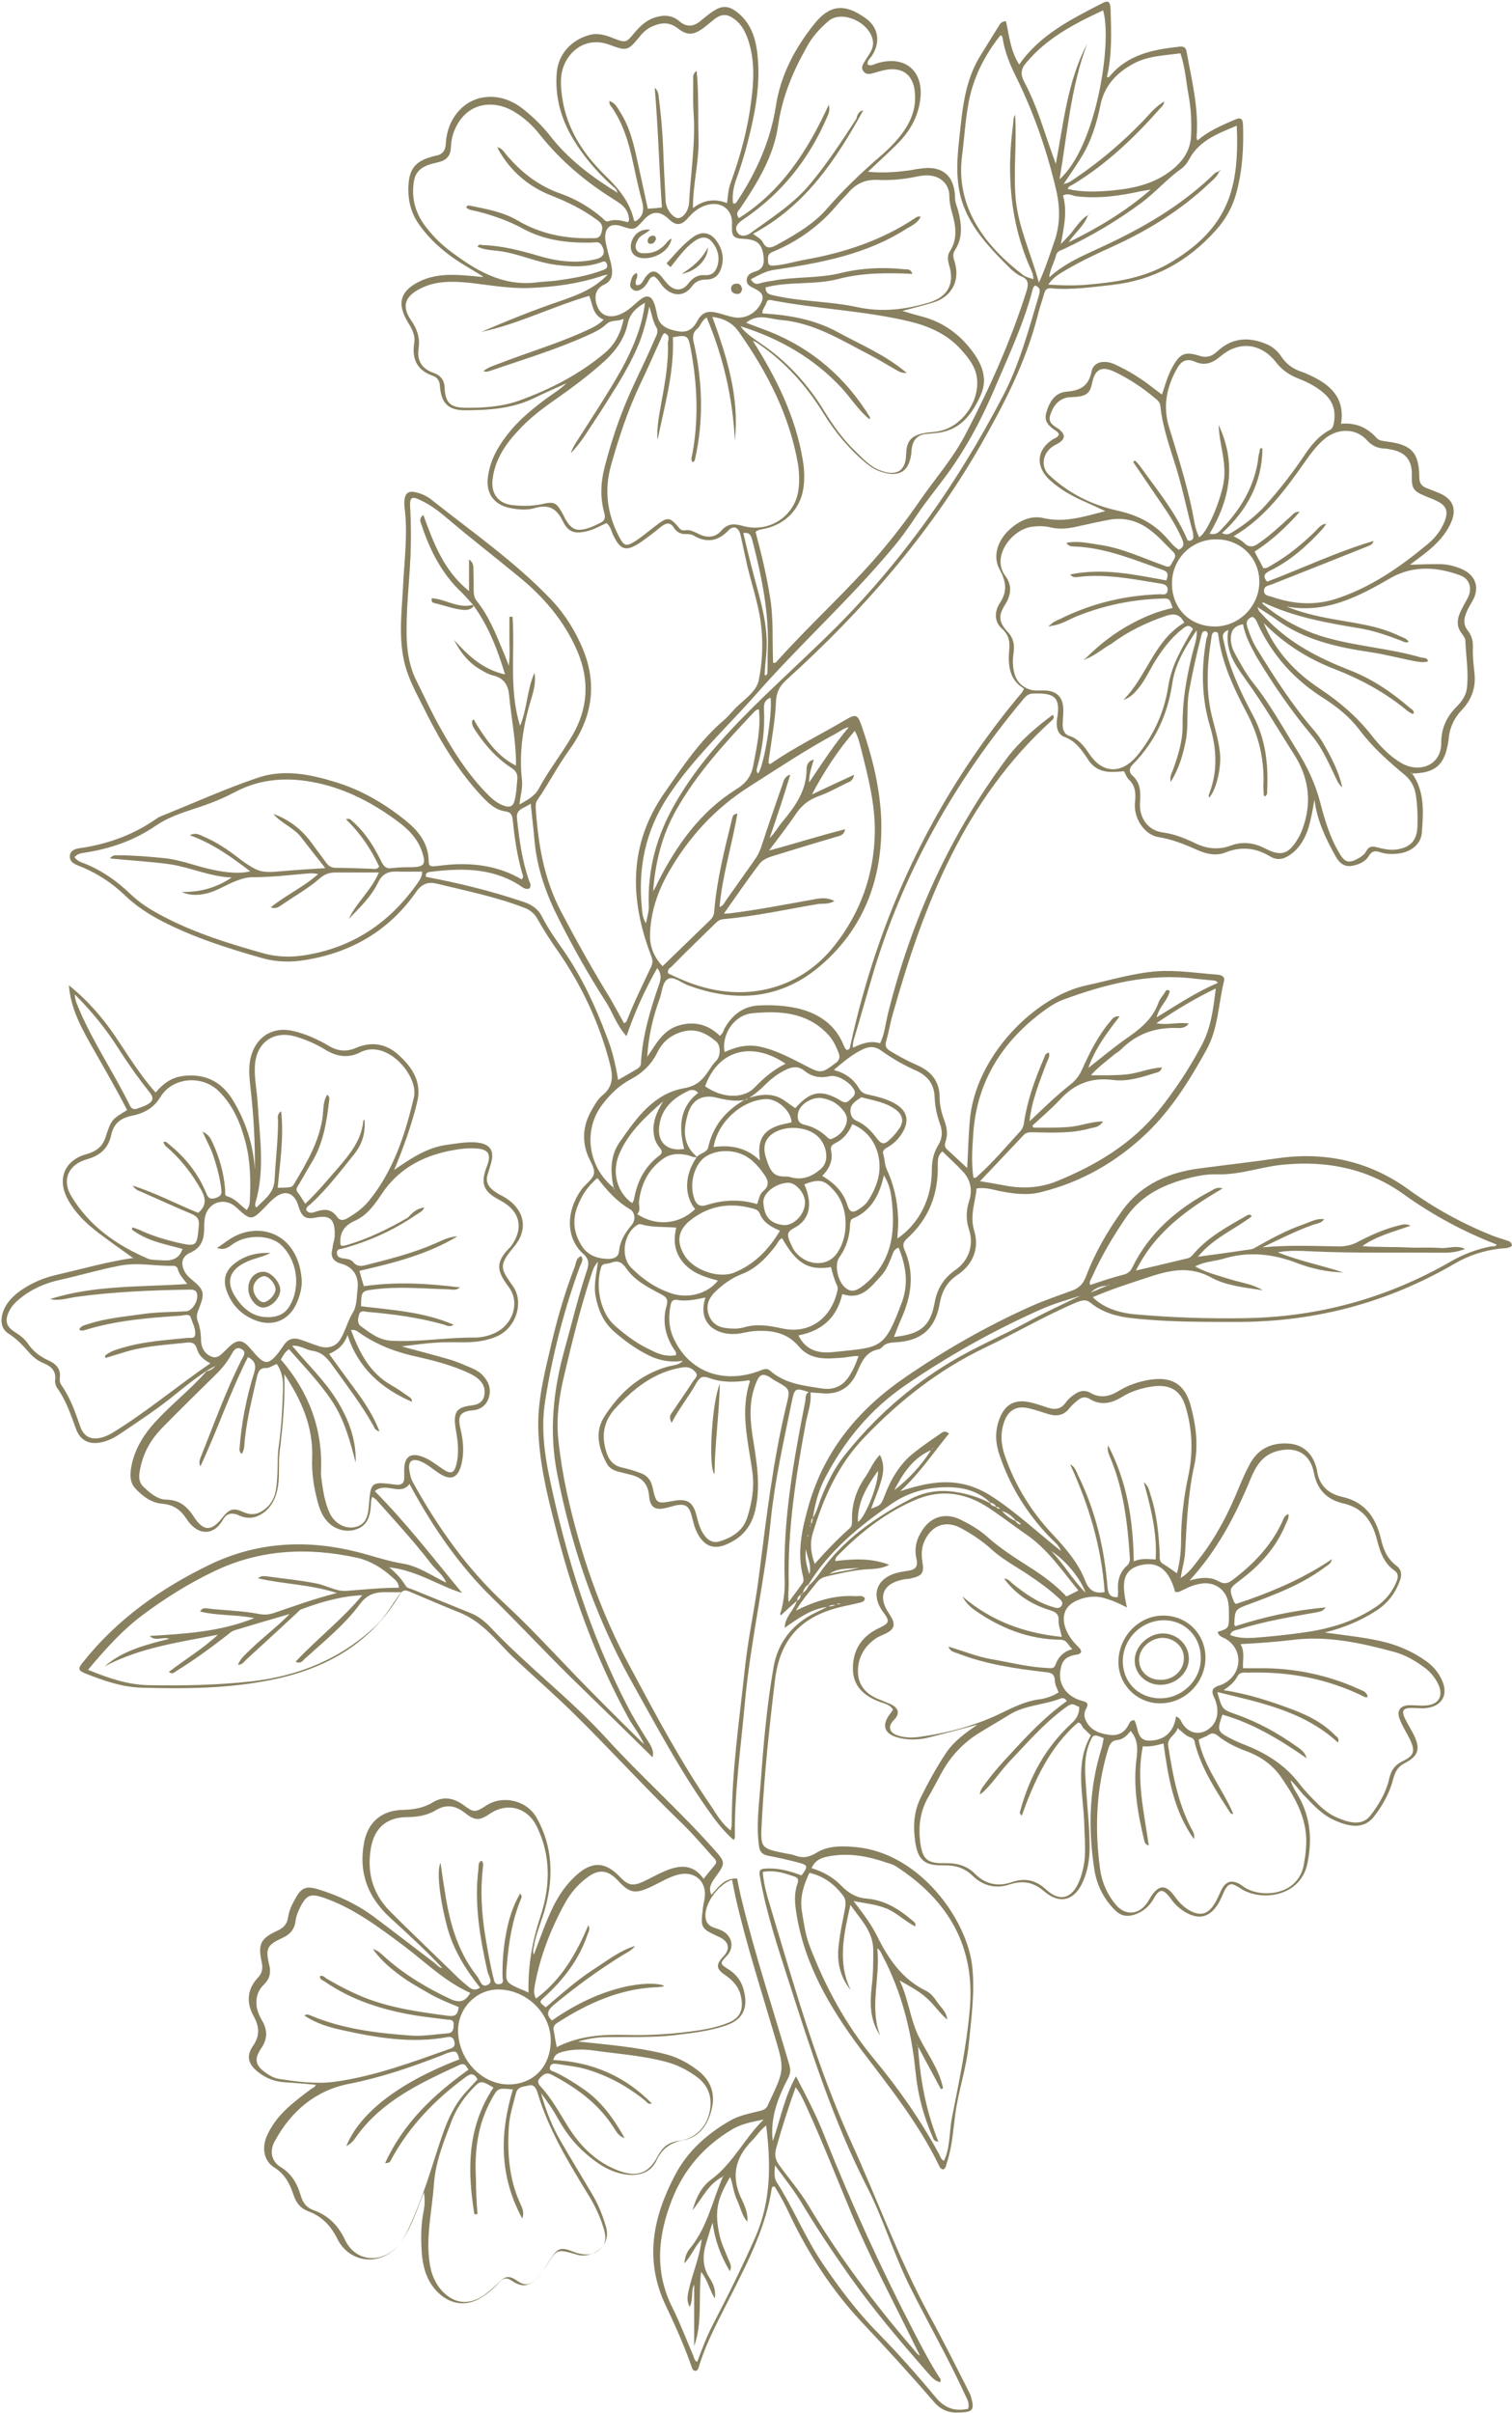 <?xml version="1.0" encoding="UTF-8" standalone="no"?><svg xmlns="http://www.w3.org/2000/svg" xmlns:xlink="http://www.w3.org/1999/xlink" fill="#88805f" height="769.9" preserveAspectRatio="xMidYMid meet" version="1" viewBox="61.1 12.0 482.9 769.9" width="482.9" zoomAndPan="magnify"><g id="change1_1"><path d="M512.1,258.8c4.1,5.8,3.6,12.4,3.1,18.9c-0.3,3.8-3.6,6.3-7.9,6.7c-1.9,0.2-3.7,0.1-5.5-0.5c-1.5-0.5-2.6-0.4-3.6,1.3 c-1,1.7-3,2.6-4.9,3c-2.6,0.6-4.3-0.6-5.6-2.9c-3.2-5.7-6-11.6-6.8-18.2c-0.5,3-1,5.9-1.8,8.7c-1.1,3.6-2.8,6.7-5.9,8.9 c-2.1,1.5-4.2,1.9-6.4,0.6c-4.6-2.8-9.2-3.3-14.3-1.3c-3,1.2-6,0.5-8.8-0.7c-4.1-1.8-8.1-3.5-12.6-4.2c-4.5-0.7-8.1-6.1-7.5-11.2 c0.3-2.9,0.1-5.3-2.1-7.3c-0.6-0.6-0.9-1.6-1.4-2.5c-1.3,0.1-2.7,0.2-4,0.2c-3.1,0-5.6-1.1-7.4-3.8c-2-3-3.9-6-7.7-7.4 c-2.4-0.9-2.6-3.6-2.3-5.7c1.2-6.9-0.7-8.4-7.8-8.1c-1.4,0.1-2,0.7-2.8,1.6c-22.4,26.7-39.1,56.4-48.8,89.9 c-1.8,6.1-3.5,12.2-5.3,18.2c-0.3,1-0.6,2-0.5,3.3c2.8-1.3,5.6-2.4,8.7-1.4c1.4-3,1.7-6.1,2.4-9.1c7.4-29.8,19.7-57.2,38.1-81.9 c4.1-5.4,9.2-9.8,14.6-13.8c0.7,0.8,0.2,1.3-0.2,1.7c-28,25.3-41,58.8-50.9,93.9c-0.8,2.7-1.2,5.5-2,8.2c-0.5,1.6-0.3,2.6,1.3,3.5 c2.8,1.7,5.6,3.2,8.6,4.5c4.5,2,7.1,5.2,7.1,10.3c0,2.5,0.6,4.9,1.5,7.3c0.8,2.2,1.2,4.4,0.4,6.7c-0.3,0.9-0.4,1.8,0.4,2.5 c2,1.8,4,3.7,6.5,6c0.3-5.4,0.4-10.1,0.8-14.8c1.6-21.1,21.2-40.1,37.3-43.5c7.5-1.6,14.8-3.9,22.6-4.5c6.5-0.4,12.8,0.6,19.3,1.1 c1.2,0.1,2.4,0.6,2,2.1c-1.8,7.3-1.8,15.1-5.6,21.9c-5.3,9.6-11.1,18.9-19,26.5c-9.6,9.2-20.9,15.7-33.9,18.9 c-4.4,1.1-8.9,0.5-13.3-0.4c-2.3-0.5-4.6-1.2-7.2-0.8c-0.4,4.5-2.2,8.5-0.8,13.4c1.7,5.4-0.1,10.7-5.3,14.2c-3.4,2.2-5,5.3-5.7,9.2 c-1.4,8-5.9,11.9-14.1,12.3c-1.6,0.1-3.1,0.2-4.2,1.5c-0.3,0.3-0.7,0.6-1,0.7c-4.3,0.7-5.6,4-7.1,7.4c-2.2,5.1-6.2,7.3-11.8,6.6 c-1-0.1-2.1-0.1-3.1-0.2l0.1,0.1c-5-1.7-5.1-1.7-6.1,3.2c-2.5,12.3-5.3,24.6-6.6,37.1c-1.9,19.6-6.5,38.9-8.3,58.6 c-1.3,14.4-3.4,28.7-3.2,43.1c0,0.2-0.2,0.3-0.4,0.7c-3.3-2.9-5.9-6.3-8.4-9.9c-9.2-13.1-16.7-27.3-24.5-41.2 c-11.5-20.7-19-42.8-23.5-66c-2.6-13.4-1.2-26.4,2.4-39.4c2.4-8.5,4.4-17.1,7.2-25.4c0.6-1.9,0.7-3.4-1.2-5.1 c-5.5-4.9-5.7-13.3-0.7-20.4c1.3-1.9,3.8-3.4,4.1-5.3c0.3-1.9-1.5-4.2-2.2-6.3c-1.7-4.8-1.1-9.4,1.4-13.8c1-1.7,2-3.6,3.5-4.8 c3.5-2.8,3.4-6.2,2.4-10c-3.3-12.9-8.9-24.8-16.4-35.7c-2.4-3.4-4.7-6.9-6.7-10.5c-0.9-1.7-2.3-2.9-4.1-3.6 c-9-3.5-18.5-5.4-27.9-7.7c-2.7-0.7-4.9-0.2-6.8,2.6c-8.6,12.3-20.6,19.3-35.3,21.7c-4.7,0.8-9.4,0.7-13.9-0.6 c-10.9-3.1-21.7-6.5-31.8-11.7c-4.5-2.3-8.6-5-12.2-8.5c-3.9-3.7-8.3-6.6-13.2-8.7c-1.8-0.8-4.3-1.3-4.2-3.6 c0.1-2.5,2.9-2.5,4.7-2.8c8.2-1.4,15.8-4.2,22.7-9c0.4-0.3,0.9-0.6,1.3-0.8c10.5-4.2,20.8-8.9,31.5-12.5c8.1-2.7,16.4-1.1,24.5,1.4 c8.3,2.5,15.6,6.8,22.3,12.1c4.2,3.4,7.6,7.4,7.6,13.3c0,1.3,0.6,1.6,1.8,1.5c2.1-0.2,4.1-0.5,6.2-0.6c7.7-0.4,15.1,0.9,21.7,4.8 c0.8-0.9,0.3-1.5,0.1-2.2c-1.6-5.6-2.4-11.4-3-17.1c-0.2-1.4-0.6-2.1-2.2-2.4c-3.2-0.4-5.4-2.5-7.5-4.7c-7.4-7.9-13-17-17.8-26.6 c-2.7-5.5-5.9-10.8-7.2-16.9c-1.7-7.8-0.7-15.5-0.3-23.3c0.4-8.5,1.6-17,0.5-25.5c-0.1-0.8-0.1-1.7,0-2.5c0.2-1.9,1.2-2.8,3.2-2.4 c2.1,0.4,4,1.3,5.6,2.6c13,10.3,26.7,19.8,38.2,31.9c4.3,4.6,7.6,9.9,10,15.7c4.7,11.5,2.8,22.2-4.4,32.1 c-3.7,5.1-6.6,10.8-10.2,16c-0.6,0.9-0.5,1.8-0.5,2.7c0.8,11.4,2.6,22.4,8,32.7c5,9.5,10.2,18.8,15.8,27.9c1.5,2.6,2.9,5.2,4.4,7.9 c0.3-0.2,0.7-0.4,0.8-0.6c2.3-5.9,5.1-11.6,7.8-17.3c0.6-1.3,0.6-2.2,0.1-3.5c-7-18.2-7.3-35.8,4.4-52.4c5.7-8.2,11.2-16.5,18.9-23 c1-0.9,1.9-1.9,2.8-2.9c2.8-3.2,7.3-5.7,8.2-9.6c1.2-5.9,1.5-12.1,0.7-18.3c-0.9-7.1-3.5-13.9-4.9-20.9c-0.5-2.4-1.1-4.9-1.6-7.3 c-0.6-2.5-2.3-3.2-3.9-1.4c-3.4,3.5-7.1,4-11.2,1.5c-0.6-0.3-1.4-0.4-2.1-0.4c-1.7,0.1-3.1-0.5-4-1.9c-1.2-2-2.5-1.7-4.1-0.5 c-2.2,1.8-4.4,3.5-6.7,5.1c-4.6,3-6.3,2.5-8.7-2.4c-0.6-1.3-0.8-2.8-2.1-3.8c-2.1,0.9-4,2.1-6.3,2.6c-3.7,0.9-5.9,0.4-7.6-3.1 c-2-4.1-4.4-5.6-9-4.3c-2.6,0.8-5.6,0.5-8.3-0.1c-4.8-1.1-7.3-4.6-6.7-9.6c0.7-6,3.8-10.9,7.6-15.4c3.2-3.7,7-6.8,10.9-9.7 c2.3-1.7,4.7-3.1,6.7-5.1c0.2-0.2,0.4-0.4,0.6-0.7c0.4-0.2,0.8-0.4,1.3-0.6c-0.4,0.2-0.8,0.4-1.2,0.6c-0.2,0.2-0.4,0.4-0.6,0.7 c-3.6,1.6-7.2,3.2-10.7,4.9c-6.9,3.3-14.4,3.8-21.9,3.8c-5.4,0-7.6-2.3-8-7.7c-0.1-1.7-0.8-2.8-2.3-3.3c-5.1-1.8-6.7-5.4-5.9-10.5 c0.4-2.5-0.8-4.6-2.1-6.7c-3.6-6-2.3-10,4-13c5.5-2.6,11.3-2.1,17.1-1.6c1,0.1,2,0.3,3.1,0.2c-3.8-2.4-7.8-4.5-11.4-7.3 c-3.5-2.7-6.6-5.7-9.1-9.3c-2.9-4-3.8-8.5-3.4-13.3c0.4-4.6,2.4-6.9,6.8-8.2c0.6-0.2,1.2-0.4,1.8-0.5c2.3-0.4,3.2-1.7,3.3-4.1 c0.4-7.5,5.4-13.5,11.9-14.5c5-0.8,9.4,0.9,13.3,4.1c2.9,2.4,5.6,5,7.9,7.9c5.9,7.7,13.6,13.4,21.7,18.4c0.2,0.2,0.5,0.4,0.7,0.6 l0.1,0.1c0,0-0.1-0.1-0.1-0.1c-0.2-0.2-0.5-0.4-0.7-0.6c-0.2-1.3-1.3-1.8-2.1-2.6c-4.7-4.3-8.8-9.1-12.1-14.6 c-3.9-6.5-5.8-13.5-5.2-21.1c0.5-5.9,4.6-10.4,10.3-12c2.8-0.8,5.3,0,7.8,1c3.8,1.5,4.1,1.5,6.6-1.6c1.7-2,3.5-3.8,6-4.8 c3-1.1,6-1.2,8.5,1c2.4,2,4.5,1.7,6.7-0.1c1.4-1.1,2.7-2.3,4.2-3.2c2.7-1.8,4.8-1.7,7.4,0.3c5.2,4,6.4,9.8,6.8,15.8 c0.6,8.9-1.2,17.6-3.4,26.1c-1,4-2.3,8-3.7,11.9c-0.8,2.4-1.2,4.8-0.9,7.3c1,0.3,1.2-0.6,1.6-1.1c6-9.2,10.4-19,12.1-30 c1.5-9.8,6.1-18.5,12.3-26.2c4.6-5.7,9.3-7,16.6-1.6c4,3,4.5,7.7,1.7,11.9c-0.6,0.8-1.5,1.5-1.3,2.7c1.1,0.6,2-0.1,3-0.4 c8.9-2.7,15,2.4,13.8,11.6c-0.7,5.6-3.4,10.2-7.3,14.1c-2.9,2.9-6,5.7-9.4,8.9c4.9,0.5,9.3,0.1,13.7-0.5c1-0.2,2-0.4,3.1-0.5 c6.9-1.1,10.9,2.3,11,9.2c0,1.5,0.6,2.8,1,4.2c1.1,4.3,1.6,8.6-1,12.6c-0.9,1.3-0.5,2.5-0.1,3.8c1.8,5.9-0.9,11.1-6.8,12.9 c-3.2,1-6.6,1.8-9.9,2.7c2.2,0.7,4.4,1.3,6.6,1.9c6.2,1.7,11.3,5.3,15.2,10.3c3.4,4.3,5.7,9.2,3.2,14.7 c-2.8,6.3-6.8,11.5-14.5,12.1c-1,0.1-2.1,0.2-3.1,0.3c-2.7,0.3-4,2-4.4,4.5c-0.1,0.4-0.1,0.8-0.1,1.2c-0.6,6.2-3.8,8.3-9.8,6.3 c-1.8-0.6-3.4-1.6-4.8-2.8c-5.4-4.5-9.8-9.8-13.5-15.8c-5.5-8.9-12.4-16.6-21.2-22.5c-0.4-0.3-0.9-0.5-1.4-0.7l-0.1-0.1l0.1,0.1 c7.5,11.8,13.7,24.2,16,38.2c0.5,2.9,0.6,5.8,0.2,8.7c-0.9,6.7-5.7,11.7-12.4,13.1c-0.9,0.2-1.9,0.2-2.9,1 c1.8,6.8,3.5,13.7,4.6,20.7c1.2,7,0.7,14.1,1,21.1c0.9,0.2,1.2-0.5,1.6-0.9c10.6-11.8,22.5-22.4,32.8-34.5 c4.3-5.1,8.3-10.3,12.1-15.8c5-7.3,10.9-13.9,15-21.8c7.7-14.7,14.5-29.9,19.5-45.8c0.6-2,0.6-3.6-1.7-4.5 c-1.2-0.5-2.3-1.4-3.3-2.3c-7.9-7.8-15.6-15.7-16.9-27.5c-0.6-4.9-0.1-9.8,0.4-14.6c1-9,1.7-18,6.7-26c2-3.2,3.9-6.4,5.9-9.5 c0.4-0.7,0.8-1.5,2.3-1.5c1,4.6,1.4,9.4,4.2,13.8c6.7-9.6,16.7-14.5,26.6-19.6c1.9-1,2.5-0.5,2.6,2.2c0.2,7.2,0.5,14.3-1.2,21.4 c0.4,0,0.7,0.1,0.7,0c5.8-7.2,14-8.8,22.5-9.7c1.5-0.2,2.1,0.4,2.3,1.8c1.6,8.8,3.8,17.5,3.2,26.5c0,0.5-0.2,1,0.3,1.6 c3.4-3,7.5-4.7,11.6-6.5c2.2-1,2.8-0.6,2.9,1.8c0.2,7.2-0.2,14.3-2.1,21.3c-1.2,4.6-3.5,8.7-6.7,12.2c-8.8,9.8-19.7,15.8-32.9,17.3 c-6.5,0.7-13,1.7-19.6,1.1c-1.4-0.1-1.9,0.5-2.2,1.6c-0.7,2.5-1.6,4.9-2.2,7.5c-3.8,14.7-10.7,28-18.2,41.1 c-16.4,28.5-37.7,52.8-62,74.8c-2.2,2-3.2,4-3.3,7.2c-0.2,5.3-1.2,10.5-1.9,15.7c-0.2,1.2-0.4,2.4-0.5,3.5c0.4,0.5,0.6,0.4,0.9,0.2 c7.6-5.3,16-9.3,23.9-14c3.1-1.8,3.7-1.6,4.9,1.8c3.3,9.5,5.8,19.2,6.3,29.2c0.8,18.5-4.9,35.1-19.2,47.4 c-12.6,10.9-27.3,12.1-42.7,6.3c-2-0.8-4.3-2.8-6-2c-2,0.9-2,4.1-2.8,6.3c-2.2,6-3.6,12.1-4,18.6c2.8-3.9,4.8-8.4,10.1-10 c5.2-1.5,9.4-0.2,13.1,3.3c1.1-0.8,1.2-1.9,1.7-2.7c2.5-4.3,6.1-6.8,11-7c4.2-0.2,8.4,0.1,12.4,1c6.4,1.6,11.6,5,14.3,11.4 c0.3,0.7,0.5,1.4,1.1,1.8c1,0,1.1-0.8,1.2-1.5c9-41.2,26.4-78.3,53.4-110.9c0.7-0.9,1.6-1.6,2-2.9c-4.7-2.8-5.1-7.5-4.7-12.2 c0.3-2.8-0.1-4.9-2.3-6.9c-2.7-2.4-2.3-5.8-0.6-8.3c2.5-3.8,1.8-7-0.2-10.7c-2.2-4.1-0.7-9.1,3.4-12.8c3-2.7,6.7-4.4,10.6-3.5 c6.8,1.6,13.1-0.5,19.8-2.2c-2.1-1-4.2-2-6.3-2.9c-4.1-1.8-8-3.9-11.4-7c-4.7-4.3-4.3-9.8,1.1-13.1c0.7-0.4,1.6-0.6,1.8-1.6 c-0.2-0.2-0.3-0.5-0.5-0.7c-2.1-1.4-4.4-2.9-3.6-5.9c0.9-3.4,2.7-6.6,6.4-6.9c4.4-0.4,7.1-1.6,8.1-6.4c0.6-3.2,4.1-3.9,7.5-2.3 c4.4,2,8.4,4.5,12.2,7.5c0.8,0.6,1.6,1.2,2.8,2.1c1-3,1.8-5.9,3.2-8.5c2.5-4.6,4-5.4,9-3.8c2.4,0.7,4-0.1,5.6-1.6 c4.5-4.1,9.5-4.6,15.1-2.4c2.1,0.8,3.8,2.1,5.1,4c1.6,2.5,3.8,4.1,6.5,5c1,0.3,1.9,0.8,2.9,1.2c6.4,3,11.1,7.1,9.8,15.4 c4.8-0.4,8.5,1.3,11.5,4.7c0.8,0.8,2.1,0.8,3.2,1c7.9,1,10.2,3.5,10.3,11.5c0,1.7,0.7,2.7,2.2,3.3c1.5,0.6,2.9,1.1,4.3,1.7 c4.3,1.9,5.5,5.1,3.6,9.4c-1.7,3.8-4.5,6.7-7.7,9.3c-1.8,1.4-3.6,2.8-5.4,4.1l-0.1,0.1l0.1-0.1c3.1-0.1,6.2-0.2,9.3-0.2 c2.6,0,5.1,0.6,7.5,1.7c4.3,2,5.5,5.9,3.2,10c-0.7,1.3-1.5,2.5-2,3.8c-0.8,1.9-1,3.8,0.4,5.6c1.3,1.6,1.8,3.5,1.7,5.5 c-0.1,2.7,0.2,5.4,0.5,8.1c0.5,4.5-0.8,8.4-3.9,11.7c-2.7,2.8-4.1,5.9-4.4,9.9C522.6,256.1,519.5,258.7,512.1,258.8 c-0.2,0-0.1-0.5-0.5-0.1C511.8,258.7,511.9,258.8,512.1,258.8z M400.5,71.2c0.2-0.2,0.4-0.4,0.6-0.6c1.5-0.2,2.6-1.2,3.8-2 c7.4-5,14.2-10.8,20.5-17.2c2.4-2.4,4.4-5.2,7.5-7l0,0c0,0.9-0.6,1.5-1.2,2.1c-8.2,9.3-17.1,17.8-27.8,24.3 c-0.6,0.4-1.5,0.5-1.8,1.5c4.7,1.1,9.4,0.9,14,0.5c7.5-0.7,14.7-2.3,20.6-7.7c2.9-2.7,4.6-5.8,4.8-9.7c0.2-4.4,0-8.7-0.8-13 c-0.8-4.4-1.1-9-2.6-13.4c-5,0.7-9.9,0.8-14.4,3c-5.6,2.9-9.7,6.9-11.1,13.3c-1.2,6-3,11.9-6.3,17.1c-1.7,2.7-3.5,5.4-5.3,8 C400.9,70.8,400.7,71,400.5,71.2l-0.1,0.1C400.4,71.3,400.5,71.2,400.5,71.2z M298.8,363c-2.9,0.5-5.7,0-8.6-0.7 c-4.5-1.2-7.9,0.4-9.3,4.8c-1.6,5.1-1.9,10.2,2.9,14.1c-1.1,0.2-2-0.3-3-0.6c-2.8-0.6-5.6-0.6-8,1.2c-4.6,3.3-6.9,7.9-7.6,13.4 c-0.2,1.4,0.7,3-0.6,4.2c6,4,13.5,3.3,18.5-1.6c-3.6-4.5-3.4-11,0.6-16.7c1.1-1.2,3.3-1.4,3.6-3.1 C288.9,371.1,292.9,366.4,298.8,363c0.5-0.1,1-0.1,1.3-0.6c4.2-1.4,8.2-1.8,12,1.1c1,0.7,2,1.4,3,2.1c4.6-5.2,7.9-6,13.5-3 c0.5,0.3,1.1,0.7,1.6,0.9c1.4,0.7,2.1-0.4,2.9-1.1c0.7-0.6,1.3-1.3,0.9-2.4c-1-2.4-5.3-5.2-7.9-4.6c-3.1,0.7-5.7,0.2-8.2-1.8 c-1.7-1.4-3.6-1.3-5.5-0.4c-2.7,1.2-5,3-7,5c-1.6,1.6-3.4,3.1-5.3,4.3C299.7,362.6,299.3,362.8,298.8,363z M408.6,80.6L408.6,80.6 c-1.2,3.5-4.3,5.7-6.2,8.7l-0.1,0.1l0.1-0.1c9.4-4.6,18.3-9.9,26.2-16.8c0,0,0,0,0,0c-1,0.2-2,0.3-3,0.5 c-6.9,1.5-13.8,2.5-20.9,1.6c-1.2-0.2-2.5-1.1-4.1-0.2c1.5,5.3,0.2,10.4-0.7,15.6l-0.2,0.1c0,0,0.1-0.1,0.1-0.1 c0.8-0.8,1.5-1.6,2.3-2.4C404.4,85.2,405.8,82.3,408.6,80.6z M303.8,382.3c0.1,0,0.1,0.1,0.2,0.1 C303.9,382.3,303.9,382.3,303.8,382.3c-0.1-0.8-0.1-1.6-0.2-2.4c-0.2-4.6,1.6-7.2,5.9-8.7c1.4-0.5,3-0.7,4.4-1.1 c-0.1-3.7-4.7-7.7-8.4-7.4c-7.7,0.5-15.2,7.4-16.5,15.3C294.7,377.2,299.7,378.3,303.8,382.3z M257.1,391c0.1,0.2-0.2,0.6,0.3,0.4 C257.3,391.3,257.2,391.1,257.1,391c-1.1-5.1-1.2-10.2,2-14.7c5.3-7.6,10.8-15.4,20.6-17.1c4.8-0.8,6.6-3.8,8.7-7 c0.5-0.7,1-1.3,1.6-1.9c1.3-1.6,1.3-4.7-0.2-6c-3.2-2.7-6.6-4.4-11.1-3c-3.6,1.1-6,3.2-7.6,6.4c-1.9,3.9-4.8,6.7-8.6,8.7 c-3.6,1.9-6.5,4.7-9,8C247.2,372.6,248.9,384.4,257.1,391z M286.4,426c-2.9,0.6-5.9,1.3-8.9,0.8c-1.2-0.2-1.9,0.1-2.2,1.5 c-0.7,3.5-0.7,7,0.8,10.4c5.1,11.5,16.5,14.9,27.6,10.7c1.2-0.5,2.3-1,3.4,0c4.7,4.1,10.5,4.7,16.3,5.6c3.4,0.6,6.4-0.4,8.5-3.3 c1.5-2.1,2.5-4.4,3.4-7c-1.9-0.1-3.5,0.4-5.1,0.5c-5,0.4-10.2,0.9-13.9-3.5c-3.8-4.5-8.6-5.3-14-5c-2,0.1-3.9,0.7-5.8,0.9 C289.9,438.2,283.7,434.3,286.4,426L286.4,426z M450.2,66.7c0.1,0.1,0.2,0.2,0.2,0.2c-0.7,1.6-2,2.6-3.2,3.7 c-9,8.5-19.4,14.9-30.6,20c-5.1,2.3-10.2,4.7-15,7.5c-2,1.2-4.1,2.3-5.7,4.7c4.6,0.3,8.7,0.4,12.8,0c9.5-0.8,18.7-2.3,27-7.5 c18.1-11.1,21.2-23.9,20.4-43.2c-5.9,2.5-11.9,4.6-15.2,10.7c-0.6,1.2-1.5,2.3-2.6,3.1c-4.5,3.2-8.1,7.4-12.5,10.7 c-7.8,5.8-16.1,10.7-24.8,14.8c-1,0.5-2.2,0.6-2.6,2c-0.6,2.4-2,4.6-2.2,7.1l-0.1,0.1l0.1-0.1c5-4.6,11.2-7.1,17.2-9.9 c12.5-5.8,24.3-12.6,34.4-22.1C448.5,67.8,449.2,67,450.2,66.7z M306.9,279.4c1.6-1.5,2.6-3.4,4-5.1c4.1-4.9,7.8-10,7.8-16.8 c0-1.1,0.3-2.7,2.3-3.1c-0.7,2.4-1.5,4.5-1.5,7.3c4.3-6.4,8.2-12.4,12.8-17.8l0.1-0.1l0,0.2c-1.7,0.2-3,1.4-4.4,2.1 c-9.5,5.1-18.5,11.1-27.6,16.9c-11,7-19.4,16.2-25.8,27.4c-3.5,6.1-5.7,12.7-5.9,19.8c-0.1,3.9,1.3,7.2,4,10.1 c5.2-5,10.2-9.9,15.2-14.7c0.7-0.7,1.2-1.5,1.3-2.7c0.8-10.1,3.3-19.8,5.7-29.6c0.2-0.7,0.2-1.5,1.7-1.7 c-1.7,10.1-4.8,19.7-5.7,29.8c1.3-0.4,1.6-1.5,2.2-2.3c3-4.2,6-8.5,9-12.7c1-1.4,1.8-3,2.3-4.7c2.1-6.5,4.4-13,6.6-19.4 c0.4-1.1,0.6-2.6,2.5-3.1C311.4,266.1,309.2,272.8,306.9,279.4L306.9,279.4L306.9,279.4z M391.1,101.1L391.1,101.1 c0.1-1.4-0.5-2.6-1.1-3.9c-6.3-14.5-7.4-29.6-5.4-45.1c0.2-1.2,0-2.4,0.7-3.5c0.6,9-0.6,18,0.2,27c0.9,9.1,4.9,17.3,7.4,26.6 c2.2-4.8,3.5-9.1,5-13.3c1.8-5.3,1.8-10.5,0.6-15.9c-2.9-12.6-7.1-24.7-12.8-36.3c-2-4-3.7-8.1-4.4-12.6c-0.1-0.3-0.1-0.8-0.7-0.8 c-5.3,6.6-8.8,13.9-10.2,21.7c-1,5.4-1.3,10.9-2,16.4c-2.3,16.6,7.3,29.2,19.8,38.6C389.1,100.5,390.1,100.7,391.1,101.1z M267.1,108.6c-2.6,1.5-4.8,3.3-5.5,6.6c-1,4.8-3.8,8.7-7.4,12c-5.1,4.6-10.6,8.7-16.2,12.6c-4,2.8-7.9,5.8-11.2,9.4 c-4.3,4.5-7.7,9.6-8.4,15.9c-0.5,4.6,2,7.7,6.6,8.1c3,0.3,6,0.3,9-0.3c4.2-1,4.8-0.6,6.9,3.2c0.2,0.5,0.5,0.9,0.7,1.4 c2,3.5,3.6,4.2,7.4,3c1.3-0.4,2.5-1,3.7-1.6c1.4-0.6,1.9-1.6,1.4-3.2c-1.3-4.7-1.2-9.4,0-14.2c1.5-5.9,3.3-11.8,5.5-17.5 c3-8,7.1-15.5,10.4-23.3c0.5-1.3,1.6-2.7,0.8-4.1c-1.2-2-1.5-4.2-2.3-6.8c-1,4.8-2.1,9.1-3.9,13.2c-1.8,4.1-4,8-6.3,11.8 c-2.4,3.8-4.7,7.6-7.2,11.3c-2.4,3.6-4.6,7.4-7.7,10.5c0.4-1.3,1.1-2.5,1.8-3.6c5-7.8,10.1-15.5,14.6-23.5 C263.4,122.8,266.2,116.1,267.1,108.6L267.1,108.6z M389.9,369.8c4.3-4,8.4-8.1,13-11.7c1.8-1.4,3-3,3.9-5.1c2.4-5.3,5-10.5,8.8-15 c0.7-0.8,1.2-1.9,3.1-1.7c-4.2,5.4-8,10.5-10.1,16.7l-0.2,0.1l0.1-0.2c4-3.1,7.9-6.4,12-9.3c4.5-3.1,8.7-6.3,10.6-11.7 c0.4-1.1,1.3-2.1,2-3.2c0.3-0.5,0.6-1.2,1.6-0.5c-0.6,3-3.4,5-4.2,8.4c6.6-4,12.7-8.1,19.6-11c-0.5-0.4-0.7-0.7-1-0.7 c-2.1-0.2-4.1-0.4-6.2-0.6c-14.8-1.9-28.7,1.7-42.3,6.7c-1.9,0.7-3.7,1.8-5.4,3c-13.8,9.9-22.3,23-23.3,40.3 c-0.3,4.5-0.6,9,0.1,13.5c0.8,0.1,1.2-0.3,1.5-0.7c4.9-4.4,9.1-9.4,13.5-14.2c0.8-0.9,1.1-2,1.2-3.1c1.1-7,3.5-13.6,6.3-20.1 c0.3-0.7,0.4-1.7,1.6-1.8c0.4,1.3-0.4,2.3-0.8,3.4C393.1,357.2,390.6,363.2,389.9,369.8L389.9,369.8L389.9,369.8z M354.9,81.1 l0.2,0.2c-1,1.9-2.8,2.7-4.5,3.7c-12.8,8.2-27.4,10.9-42.2,13.1c-2.9,0.4-5.1,1.8-7.5,3c0.8,1.4,1.6,1.7,2.9,1.3 c1.3-0.4,2.6-0.6,4-0.8c7.2-1.4,14.7-0.7,21.9-2.5c6.6-1.6,13.3-1.9,20.1-1.2c0.9,0.1,2.1-0.3,2.7,1.5c-8-0.4-15.9-0.4-23.6,1.6 c-7.6,2-15.7,0.7-23.3,2.7c0,2.1,1.4,2.3,2.8,2.6c8.7,2,17.8,1.8,26.5,3.7c7.9,1.7,15.4,0.8,23-1.5c5.9-1.8,8.2-6,6.3-12 c-0.4-1.5-0.6-2.9,0.2-4.2c2.6-4,2-8.1,0.8-12.3c-0.5-1.8-0.9-3.6-0.9-5.5c0-3.3-2.3-5.9-5.6-6.4c-1.6-0.3-3.1-0.1-4.6,0.2 c-4.2,0.9-8.4,1.3-12.7,1.1c-3.8-0.2-6.9,1.2-9.3,4c-1.1,1.3-2.3,2.4-3.4,3.7C323,84,316,89,307.8,92.4c-1.7,0.7-1.4,1.8-1.4,3 c0,1.6,1.3,1.4,2.3,1.3c3.3-0.3,6.5-1.3,9.8-1.9c12.4-2.2,24.1-6.1,34.7-13.1C353.7,81.3,354.2,81,354.9,81.1z M338.6,145.6 c-3.4-2.8-5.7-6.5-8.6-9.7c-8.9-9.6-19.9-15.9-32.4-19.8c-0.1,0-0.1-0.1-0.2-0.1c0.1,0,0.1,0,0.2,0.1c1.7,2.4,4.2,3.9,6.6,5.6 c8.3,5.6,14.9,12.9,20.1,21.4c2.9,4.7,6.1,9.2,10.1,13c2.3,2.2,4.5,4.7,7.6,5.9c4,1.6,8.3,1.6,8.5-5c0.1-4.6,1.9-6.2,6.4-6.9 c1.1-0.2,2.3-0.2,3.4-0.4c8.9-1.2,15.4-12.1,12-20.1c-1-2.3-2.6-4.2-4.3-6.1c-4.5-5-10.4-7.5-16.7-9c-14.4-3.4-29.2-3.9-43.7-6.7 c-0.8-0.2-1.5-0.1-1.7,0.8c-0.3,1.1-1.4,2-1.3,3.4c8.5,0.5,16.6,1.9,24.1,6c7.3,4,15,7.1,22,13c-1.9,0.1-2.7-0.6-3.6-1.1 c-2.7-1.5-5.4-3.2-8.1-4.6c-9.1-4.7-17.9-10.3-28.5-11.2c-3.6-0.3-7.4-2.2-11.1,0.9c2.6,1,4.9,1.8,7.2,2.7 c13.9,5.5,24.6,14.8,32.4,27.5C338.8,145.3,338.7,145.5,338.6,145.6z M484.6,179.1L484.6,179.1c-0.3,0.8-0.9,1.4-1.4,2 c-4.8,5.2-10.1,9.9-16.5,13c-1.8,0.9-2.4,1.8-0.9,3.5c11.3-4.3,22.2-9.5,34-13c-0.4,1.2-1,1.3-1.6,1.6c-10.3,4.1-20.6,8.2-31,12.3 c-1,0.4-2.4,0.4-2.4,2c0,1.6,1.5,1.6,2.4,1.9c6.6,2.3,13.3,2.9,20.2,0.8c11.3-3.6,20.8-10.2,29.8-17.7c2.3-1.9,4.2-4.4,5.3-7.2 c1.2-3.1,0.6-4.9-2.4-6.4c-1.3-0.7-2.7-1.1-4-1.7c-3.6-1.5-4.2-2.4-4.1-6.4c0.2-4.9-2-7.6-6.8-8.4c-0.7-0.1-1.4-0.3-2.2-0.3 c-2.1-0.1-3.8-1-5.2-2.5c-3.7-4.2-9.8-4.1-14.2-0.1c-2.1,1.9-3.8,4.1-5.4,6.4c-6.5,9.2-13,18.3-23.1,24.2c1.2,0.7,2.4,1.2,3.3,2.1 c1.7,1.7,3.2,1.3,4.9,0c3.6-2.5,6.8-5.5,10-8.4c0.7-0.6,1.2-1.6,2.9-1.5c-4.5,5.1-9.1,9.3-14.4,12.7c1,2,2,3.7,2.8,5.3 c1.3,0.1,2.1-0.7,3-1.2c4.9-2.8,9.2-6.4,13.3-10.3C482,180.7,482.9,179.3,484.6,179.1z M220.5,59.1c1.2,0.6,1.8,1.7,2.6,2.6 c4.7,5.5,10.2,9.7,17.1,12.1c4.8,1.7,9.2,4.3,13.1,7.6c0.6,0.5,1.2,1.5,2.1,1.2c2.2-0.8,4.2-0.2,6.2,0.3c0.6-0.6,0.4-1.1,0.3-1.6 c-0.4-3.1-2.9-4.5-5.1-5.9c-8.8-5.5-16.6-12.1-23.1-20.2c-2.4-3.1-5.3-5.8-8.8-7.8c-6.1-3.5-14.4-2.9-18.3,5.4 c-1,2-1.4,4.1-1.5,6.3c-0.1,2.6-1.4,4-3.8,4.6c-0.8,0.2-1.6,0.4-2.4,0.6c-4,1.2-5.5,3-5.8,7.1c-0.4,4.6,0.9,8.8,3.7,12.6 c2.1,2.8,4.6,5.4,7.4,7.6c8.4,6.4,17.1,11.9,28.4,10.5c2.2-0.3,4.4-0.3,6.5-0.6c4.9-0.7,9.8-1.5,14.5-3.3c0.9-0.3,1.8-0.8,1.3-2 c-0.5-1.3-1.4-0.6-2.1-0.4c-4.7,1.6-9.4,1.3-14.2,0.7c-6.2-0.8-11.9-3.6-18.1-4.4c-2.3-0.3-4.7-0.3-6.9-1.4c0.5-1,1.2-0.5,1.7-0.5 c6.1,0.2,11.9,1.7,17.7,3.4c6,1.8,12.2,2.6,18.4,1.1c2.6-0.6,3.2-2.2,1.8-4.5c-0.8-1.3-2-0.8-3.1-0.8c-7.6,0.2-15-0.7-21.7-4.3 c-4.8-2.6-9.8-4.4-15.1-5.7c-1.1-0.3-2.4-0.3-3.3-1.2c0.3-0.7,0.7-0.7,1.1-0.6c5.3,1.1,10.7,2,15.4,4.8c7.2,4.2,15,5.8,23.3,5.6 c1.4,0,2.8,0.3,3.4-1.8c0.6-2,0.1-3-1.5-4.1c-4.5-3.3-9.4-5.7-14.5-7.7c-7.4-2.9-13.1-7.8-17-14.8 C220.2,59.4,220.4,59.3,220.5,59.1z M464.7,210.8L464.7,210.8L464.7,210.8c3.7,9,10.1,15.8,18,21c6.3,4.2,11.9,9,16.5,14.9 c2.7,3.4,5.7,6.6,9.5,8.8c5.8,3.3,12.8,0.7,12.7-6.6c0-4.5,1.7-8.2,4.9-11.4c1.6-1.6,3-3.5,3.3-5.9c0.6-5.1-0.3-10.1-0.5-15.2 c0-0.7-0.6-1.5-1.1-2.2c-1.7-2.1-1.6-4.4-0.6-6.7c0.7-1.5,1.5-3,2.3-4.4c1.7-3,1-6.3-2.2-7.5c-7.5-2.8-15.2-3.2-22.2,0.8 c-10.4,6-20.8,11.5-33.4,9.1c4.6,1.9,9.3,3,14.1,3.9c7.4,1.4,15,2.1,22,5.5c1,0.5,2.3,0.7,3,1.9c-0.9,0.4-1.6,0-2.2-0.3 c-4.2-1.6-8.4-3.1-12.8-3.9c-10.8-1.8-21.5-3.6-31.5-8.4c0,0-0.2,0.2-0.3,0.3c5.7,5,13.6,9.1,20.7,11c9.9,2.8,20.2,3.4,30.1,6.3 c0.8,0.2,1.9-0.1,2.2,1.2c-1.4,0.5-2.7,0.2-4.1,0c-4.8-0.9-9.5-2.2-14.3-2.9c-10.7-1.6-21.3-3.9-30.3-10.6 c-1.7-1.2-3.5-2.3-5.8-3.8c0.4,1,0.5,1.3,0.7,1.5c1,1.1,2,2.1,3,3.1c7.2,7.2,16,11.7,25.4,15.4c7.3,2.8,13.6,7,19.5,12.1 c0.6,0.5,1.5,0.8,1.3,1.9c-0.2,0-0.5,0.1-0.6,0c-0.6-0.4-1.3-0.7-1.8-1.2c-6.7-5.5-14.2-9.6-22.3-12.8 C479.1,222.4,471.3,217.5,464.7,210.8z M408.1,222.2c-0.1-0.1-0.2-0.2-0.2-0.2c4.4-4.4,9.3-8.2,14.8-11.1c4.1-2.2,8.3-3.9,12.9-4.9 c-1-3.1-1-3.1-3.7-3c-9.1,0.3-17.9,2.1-26.3,5.4c-2.9,1.1-5.5,2.9-8.7,3.3c-0.1-0.1-0.2-0.2-0.3-0.3c0.8-1,2-1.4,3.1-1.9 c10-5,20.6-7.5,31.8-7.9c0.9,0,2.2,0.5,2.5-1.1c0.2-1.7-1-2.1-2.3-2.3c-8.7-1.4-17.4-3.2-26.3-2.1c-0.7,0.1-1.6,0.3-2.5-0.8 c10.6-2.2,20.7,0.1,30.7,1.9c0.6-1.6,0.7-2.7-1-3.3c-9.1-3.2-18-7-27.8-7.5c-1.1-0.1-2.3,0.2-3.1-1.2c3.6-0.7,7,0.1,10.3,0.6 c7.3,1,13.9,4.2,20.7,6.6c1,0.4,2,0.9,2.6-0.6c0.5-1.2,2-2.3,0.4-3.8c-2.4-2.3-4.6-4.9-7.2-6.8c-3.7-2.9-8.1-4.2-12.9-3.4 c-3.4,0.6-6.7,1.4-10,2.1c-3,0.7-5.9,1.1-8.9,0.4c-2-0.5-4.1-0.5-6.2-0.2c-6.4,1-12.9,9.6-8.3,15.7c2.2,2.9,1.9,6.1-0.2,9.3 c-2.2,3.5-1.8,5.6,1,8.6c1.5,1.6,2.1,3.5,1.9,5.7c-0.1,1.4-0.4,2.9-0.3,4.3c0.2,3.6,1.2,6.7,5.1,8.2c1.5,0.6,3.1,0.4,4.6,0.4 c4.4,0,6.5,2.2,6.4,6.6c0,1.5-0.2,2.9-0.2,4.4c0,1.5,0.5,3,2.1,3.5c3.1,1,4.8,3.4,6.5,5.9c4.2,6.2,10.2,6.3,15.1,0.5 c5.3-6.5,8.7-13.8,10-22.1c1-6.8,4.5-12.6,7.9-18.4c-1.3-1.7-2.4-0.8-3.5,0.1c-3.8,3-6.6,6.9-9.1,11c-1.5,2.6-2.8,5.3-4.7,7.7 c-1.3,1.6-2.8,3.2-4.9,3.8c7.5-7.5,9.8-18.9,19.4-24.6c-1.4-3-3.5-3-6.1-2.1c-6.1,2.1-11.9,4.9-17.1,8.8 C413.5,218.8,411.1,221,408.1,222.2z M225.9,256.3L225.9,256.3c0.1-7.5-1.5-15-2.2-22.5c-0.3-3.4-1.8-5.5-5.2-6.3 c-1.3-0.3-2.5-1-3.7-1.7c-4-2.2-6.6-5.6-8.7-9.6c4.5,4.9,9.1,9.4,16.3,11c-2.4-8-5.3-15.4-10-21.9c-0.1-0.2-0.3-0.3-0.4-0.5 c-1.1-1.2-2.2-2.5-3.4-3.7c-6.4-6-10.2-13.5-12.9-21.7c-0.3-0.9-0.9-1.9,0.6-3.1c3.3,9,6.5,17.8,14.6,24.3c0-3.7,0-6.7,0-10.1 c1.4,1,1.4,2.1,1.4,3.2c0,2.3,0.1,4.6,0.1,6.9c0,1.2,0.2,2.2,1,3.2c3.6,4.5,5.8,9.8,8,15.1c0.7,1.6,1.3,3.2,2.2,5.5 c0.4-3.2,0.2-5.7,0.2-8.2c0-2.5,0-4.9,0-7.4c0.3,0,0.7,0,1,0c0.8,11.5-1.2,23.3,2.4,34.8c2.3-5.5,2.2-11.6,4.6-16.9 c0.5,2.8-0.2,5.6-1,8.2c-2.6,8.5-4,17-3,26c0.3,2.4-0.5,5-0.8,7.8c2.7-1.5,5-2.8,6.2-5.1c3.1-5.8,7.2-10.9,10.5-16.6 c5.2-8.7,5.8-17.8,1.8-27.2c-4.2-9.8-11-17.6-19.2-24.2c-7.3-6-14.8-11.8-22-17.9c-2.7-2.3-5.5-4.5-8.7-6c-3-1.5-3.7-1.1-3.5,2.2 c0.3,5.2,0.3,10.4,0.1,15.6c-0.4,8.8-1.5,17.6-1.2,26.4c0.2,4.7,1,9.3,3.2,13.5c2.5,5,4.8,10.1,7.6,15c4,7.2,8.4,14.1,14.1,20.1 c1.9,2,3.8,3.9,6.5,4.7c1.6,0.5,2.6,0,3-1.6c0.6-2.2,0.7-4.5,0.9-6.8c0.2-1.7-0.3-2.8-1.9-3.8c-4.6-3-8.2-7-11.2-11.5 c-0.7-1.1-1.7-2.3-1.2-3.8c0.3,0,0.5,0,0.5,0c0.3,0.5,0.6,1.1,0.9,1.6C216.8,248.7,220.3,253.5,225.9,256.3z M294.5,596.1l0.1,0.1 L294.5,596.1c0.1-0.7,0.3-1.4,0.3-2.1c0-17,2.5-33.7,4.3-50.5c1.1-9.9,3.3-19.6,4.5-29.5c2.3-18,4.4-36.1,8.7-53.8 c1.2-4.9,1.1-5-3.2-7.4c-0.5-0.3-1.1-0.6-1.6-1c-2.8-1.9-3.9-1.4-5.1,1.9c-2.3,6-1.7,12-0.7,18.1c1.2,7.5,2.4,14.9,0.5,22.5 c-1.3,5.1-4.3,8.4-8.9,10.4c-4,1.8-7,0.8-9.2-3c-1.2-2-1.6-4.3-2.2-6.4c-0.8-2.8-2-3.5-4.8-3c-0.9,0.2-1.8,0.5-2.7,0.7 c-3.9,1.1-5.7,0.2-6-3.8c-0.4-4.1-2.6-5.9-6.1-6.7c-1.2-0.3-2.4-0.6-3.6-0.9c-1.6-0.4-3-1.1-3.8-2.6c-2.6-4.8-3.9-10-0.9-14.8 c4.8-7.6,11.2-13.5,20.2-16.1c1.7-0.5,3.6-0.4,5-1.9c-4.4,0.7-8.5-0.3-12.2-2.4c-3.4-1.8-6.5-4.1-9.4-6.6 c-3.5-2.9-5.3-6.7-6.2-11.2c-0.8-3.7,0.1-7.2,0.7-11.4c-1.6,1.7-1.8,3.2-2.3,4.6c-3.4,10.4-6,21-8.5,31.6 c-1.6,6.7-2.6,13.5-1.9,20.4c0.6,5.7,1.5,11.3,2.7,16.9c4.3,19.4,10.7,38.2,20.2,55.7c8.2,15.3,16.3,30.6,26.2,44.9 C290.2,591.4,291.9,594.1,294.5,596.1z M84.9,285.5c0.8,1.2,2,1.6,3.1,2c5.6,2.2,10.4,5.6,14.7,9.7c2.8,2.7,6,4.8,9.4,6.6 c10.5,5.7,21.8,9.2,33.2,12.4c4,1.1,8.2,1.3,12.4,0.7c15.2-2.2,27.1-9.8,36.1-22.2c1-1.4,2.2-2.8,2.1-4.6c-2.8,0-5.5,0.1-8.1,0 c-2.8-0.1-4.6,0.8-5.9,3.4c-2.2,4.6-5.9,8.1-9.4,11.7c2.4-5.2,7.1-9,9.6-14.8c-4.9,0-9.5,0-14,0c-1.9,0-3.4,0.6-4.8,1.8 c-3.7,3.3-8,5.6-12,8.4c-1,0.6-2,1.6-3.7,0.9c4.8-3.9,10.4-6.4,15.1-10.6c-1.7-0.4-3.1-0.2-4.4-0.1c-5.5,0.5-11,1.1-16.5,1.1 c-1.7,0-3.2,0.4-4.8,1c-3.4,1.2-6.5,3.4-10,4.2c-2.6,0.6-5.3,0.7-7.9-0.5c5.7,0.1,10.9-1.2,16-4.6c-7-0.3-13.1-3.2-19.5-4.2 c-6.3-0.9-12.7-1.2-19.4-1.9c1-1.1,1.6-1,2.3-1c5,0,10,0.4,14.9,0.9c5.2,0.5,10.1,2.5,15.1,3.6c5.3,1.2,9.8,1.4,12.5,0.6 c-5.8-4.4-11.8-8.8-19.3-11.5c1.9-0.9,3-0.2,4.1,0.3c4.2,1.7,7.9,4.2,11.4,6.9c1.8,1.4,3.6,2.7,5.7,3.7c2.6,1.2,5.3,0.8,7.9,0.6 c4.6-0.4,9.2-0.7,14.2-1c-2.8-3.5-5.2-6.6-7.6-9.7c-2.4-3.2-6.5-4.6-9-7.6c5,1.8,9,4.9,12.1,9.1c1.6,2.2,3.2,4.3,4.8,6.5 c0.8,1.1,1.7,1.6,3.1,1.6c3.7,0,7.5,0.2,11.2,0.3c0.8,0,1.9,0.4,2.6-0.7c-2.6-5.6-6-10.6-10.6-15.1c1.2-0.4,1.6,0.2,2,0.6 c4.2,3.6,7,8.2,9.4,13.1c0.8,1.5,1.6,2.2,3.3,1.9c2.2-0.3,4.4-0.3,6.5-0.3c3.7-0.1,4.4-1,3.2-4.6c-1.4-4.4-4.4-7.5-8-10.1 c-7.7-5.7-16.2-10.2-25.7-12.2c-9-1.9-17.7-1.5-26.1,2.9c-4.1,2.2-8.5,3.9-12.9,5.3c-4.2,1.4-8.5,2.8-12.2,5.3 c-6.8,4.7-14.3,7.4-22.5,8.7C87.3,284.2,85.9,284.3,84.9,285.5z M273.3,118.3c-0.6,0.4-0.8,1.1-1.1,1.8c-2.2,4.7-4.2,9.5-6.5,14.2 c-4,8.4-6.9,17.1-9.4,26c-2.3,8-1.3,15.6,2.5,22.9c1.6,3.1,2.3,3.3,5.3,1.4c2.7-1.8,5.1-3.9,7.7-5.8c2.4-1.7,3.4-1.5,5.3,0.6 c0.8,0.8,1.3,2.1,2.7,1.8c1.8-0.3,3.2,0.6,4.7,1.3c2.5,1.2,5.1,1,6.9-1.1c2.1-2.4,4.1-2.4,6.9-1.6c8.1,2.3,16.2-2.7,17.7-10.8 c0.5-2.9,0.4-5.8,0-8.7c-2.7-15.8-9.9-29.6-19-42.5c-2-2.8-4.7-4.2-8.4-4.7c4.7,12.9,8.7,25.7,7.2,39.4c-0.7-13.6-3.7-26.6-9-39.2 c-1.8,1.1-1.9,2.7-2.9,3.5c-2,1.6-1.5,3.5-1,5.5c2.6,12,2.9,24.1,0.2,36.1c-0.1,0.5-0.2,1-0.9,1c-0.5-0.8-0.2-1.6,0-2.4 c2.1-11.3,1.6-22.5-0.5-33.7c-0.8-4.3-1.1-4.5-5.7-3.7c0.5,11.2-2.7,22-4.9,32.8c-0.3-3.6,0.4-7.2,1-10.7 c1.2-6.7,2.6-13.5,2.3-20.4C274.6,120.3,275.1,118.9,273.3,118.3z M293.3,76.8c0.3-2.4,0.4-4.4,1.1-6.3c3.1-8.5,5.5-17.2,6.6-26.2 c0.9-6.6,1.2-13.2-1-19.7c-0.9-2.5-2-4.7-4.2-6.4c-2.4-1.8-4.1-1.9-6.5-0.1c-1.3,1-2.5,2.1-3.9,3.1c-3.1,2.1-4.9,2.1-7.9-0.2 c-2.3-1.8-4.7-1.9-7.3-0.9c-2,0.7-3.6,2-4.9,3.7c-3.7,4.5-4.1,4.5-9.5,2.5c-5.7-2.2-11.3,0.1-14.1,5.5c-1.9,3.7-1.6,7.6-1,11.6 c1.5,10,6.9,18,13.9,24.8c4.2,4.1,7.7,8.3,9,14.2c0,0.1,0.3,0.1,0.5,0.2c2.4-1.5,2.8-3.5,2.1-6.2c-1.1-4.1-2-8.3-2.9-12.4 c-1.4-6.6-3.3-13.1-7.4-18.6c-0.2-0.2-0.1-0.6-0.2-1.2c1.8,0.6,2.5,2,3.3,3.3c3.2,4.9,4.5,10.4,5.7,16c1.1,5,2.2,10,3.3,15.1 c1.7-0.1,3-0.2,4.5-0.4c-0.9-12.8-1.2-25.5-2.3-38.2c1.1,0.9,1.2,2.1,1.3,3.1c0.7,5.5,1.2,10.9,1.4,16.4c0.2,5.6,0.5,11.2,0.8,16.8 c0.2,2.6,2.4,5.3,4,5.3c1.7-0.1,3.4-2.4,3.5-5.2c0.5-9.5,2.1-19,1.4-28.6c-0.2-3.5-0.1-7.1-0.1-10.6c0-0.7-0.2-1.6,1.1-2.6 c0.7,7.5,0.4,14.6,0.6,21.6c0.2,7.3-1.8,14.4-1.8,22.2C285.7,75.9,289.2,75.2,293.3,76.8z M331,276.6c-0.4,2.1-1.9,2.1-3.1,2.5 c-6.1,1.8-12.1,3.6-18.2,5.5c-2.2,0.7-4.6,1.2-6,3c-3.9,5.1-7.5,10.4-11.4,15.9c0.7,0,1,0,1.3,0c9.2-1.1,18.2-2.9,27.3-4.5 c2-0.4,4.2-0.8,6.7,0.5c-2,1.2-3.9,0.7-5.5,1c-10,1.7-20,3.9-30.1,4.8c-1,0.1-1.7,0.6-2.4,1.3c-4.7,4.6-9.4,9.1-14,13.8 c-0.5,0.5-1.5,0.9-1.1,2.2c1.5,0.7,3.2,1.5,4.9,2.2c18.2,7.7,36.8,3.5,48.3-11.2c8.3-10.5,12.6-22.7,12.8-36.1 c0.1-8.7-2-17.1-4.1-25.4c-0.6-2.2-1-4.6-2.3-6.9c-5.5,6.3-9.8,13-13.7,20.3c4.3-2,8.7-4.1,13.5-6.3c-0.4,2.1-1.6,2.3-2.5,2.7 c-3,1.5-5.9,3.1-9,4.2c-3,1.1-5.3,2.9-7.1,5.6c-2.7,4-5.7,7.8-8.6,11.7C314.9,281.2,322.7,278.7,331,276.6z M453.4,213 c-2.6,1.1-1.6,2.7-1.4,3.9c1.7,8.4,5.4,16.1,9.4,23.6c4,7.6,4.8,15.6,4.4,23.9c0,0.6,0.1,1.5-0.9,1.7c-0.1-0.2-0.2-0.4-0.2-0.6 c0-0.8-0.1-1.7-0.1-2.5c0.4-8.4-1.4-16.2-5.4-23.7c-4.1-7.8-7.9-15.8-9-24.7c0-0.4-0.1-0.8-0.8-1c-1.2,0-1.3,1-1.4,1.9 c-1.4,8.6-1.9,17.1,0.3,25.6c0.9,3.6,2,7.2,2.4,10.9c0.6,4.6-1.1,12-3.4,14.5c-0.3-0.5-0.1-1,0.1-1.5c2.6-7,2.3-14,0.2-21.1 c-2.8-9.2-2.9-18.6-1.2-28c0.1-0.8,1-1.7-0.1-2.5c-1.1-0.2-1.3,0.6-1.5,1.3c-1.5,5.8-2.8,11.7-3.9,17.6c-1,5.4-0.1,10.8-1.1,16.1 c-0.9,4.4-2.1,8.8-4.8,13.1c-0.4-1.8,0.3-2.7,0.7-3.8c1.7-4.7,3.2-9.5,3.1-14.5c-0.1-7.4,1.2-14.6,2.9-21.8 c0.6-2.7,1.8-5.4,1.6-8.3c-3.5,5.2-6.9,10.6-7.8,17c-1.5,10-5.5,18.6-12.6,25.8c-1.2,1.2-1.3,2.5-0.2,3.5c2.7,2.4,2.7,5.2,2.5,8.5 c-0.4,5.1,2.6,9.1,7.2,9.7c3.7,0.5,7,1.8,10.3,3.4c3.7,1.8,7.5,2.3,11.5,0.8c3.8-1.4,7.5-0.9,11.1,1c4.9,2.5,7.3,1.8,10.2-3 c0.9-1.4,1.5-2.9,2-4.5c2.6-8,1.4-15.5-3.1-22.6c-4.9-7.6-9.4-15.4-14.7-22.8C456.4,225.1,452.1,220.3,453.4,213z M463.6,155 c0.2,0,0.5,0.1,0.7,0.1c-0.1,10.9-4.9,19.7-12.9,27c1.6,0.8,2.4,0.2,3.3-0.3c3.9-2.4,7.5-5.2,10.6-8.6c4.3-4.8,8.3-9.9,11.9-15.2 c2.3-3.5,4.8-6.8,8.6-8.8c0.7-0.4,1-0.9,1.2-1.7c0.8-3.7,0.2-7-2.7-9.7c-2.5-2.3-5.4-3.8-8.5-5c-2.8-1.1-5.1-2.6-7-5 c-4.8-6.3-11.9-7.2-17.9-2.1c-2.6,2.2-5.1,3.1-8.2,1.7c-2.7-1.2-4.4-0.1-5.7,2.2c-3.3,5.9-4.6,12-2.5,18.8 c2.7,8.8,5.5,17.6,7.4,26.7c0.6,2.8,0.8,5.7,2.2,8.3c2.4-1.2,6.5-10.8,7.7-16.9c1.3-6.5-1.3-12.6-1.5-18.9 c5.7,12,3.8,23.6-2.9,34.7c1.7,0.4,2.6-0.2,3.3-0.9c6.1-6.2,10.6-13.2,12.1-22C462.9,157.8,463.3,156.4,463.6,155z M336.8,47.2 c-8.7,15.8-18.5,30.5-35.2,39.4c1.4,1.1,2.6,1.6,3.2,2.8c0.9,1.9,2.3,1.8,3.9,1c6-3.3,12-6.6,16.6-11.9c5.2-6,10.9-11.4,16.9-16.6 c2.7-2.3,5.2-4.8,7.3-7.7c2.7-3.8,4.2-7.8,3.8-12.5c-0.4-5.7-3.8-8.4-9.4-7.4c-1.5,0.3-3,0.8-4.5,1.2c-1,0.2-1.9,0.1-2.5-0.7 c-0.7-0.8-0.5-1.8,0-2.6c0.6-1,1.2-1.9,1.8-2.9c0.8-1.2,1.4-2.6,1.2-4.1c-0.7-5.9-9.9-10.3-14.3-6.4c-2.8,2.4-5.2,5.1-6.9,8.3 c-4.4,7.8-7.8,15.9-9.1,25c-1.4,9.7-6.5,18.1-11.9,26.1c-0.6,0.9-1.9,1.8-0.6,3.4c13.6-8.6,21.9-21.4,28.7-36.2 c0.5,2.1-0.2,3.1-0.6,4.1c-5.8,13.4-14.5,24.3-26.7,32.5c-1.6,1.1-3.1,2.4-1.8,4.3c1,1.4,2.9,1,4.2,0c6.7-4.9,13.8-9.3,19.1-15.8 c5.4-6.5,10-13.5,14.6-20.6C334.9,48.7,335.3,47.5,336.8,47.2z M255.2,99.6c-1,0.2-1.5,0.3-2,0.5c-7.6,2.5-15.3,3.5-23.3,3.8 c-6.5,0.2-12.8-1-19.2-1.7c-5.2-0.5-10.4-0.6-15.2,1.8c-3.8,1.9-6.9,4.8-3.1,10.2c1.8,2.6,2.9,5.5,2.4,8.8c-0.6,4,0.9,6.6,4.8,8 c2.1,0.7,3.4,2.2,3.5,4.6c0.2,4.8,1.7,6.4,6.4,6.5c5.8,0.1,11.7-0.3,17.2-2.2c10-3.6,19.4-8.4,27.6-15.3c3.4-2.9,5.1-6.5,6-10.9 c-1.8,1-3.9,0.2-5.5,1.7c-1.7,1.6-3.8,2.6-5.8,3.5c-10.1,4.6-20.8,7.8-31.3,11.4c-0.6,0.2-1.3,0.5-2.2,0.1c1.6-1.3,3.5-1.8,5.3-2.5 c9.3-3.6,18.9-6.4,27.9-10.6c1.7-0.8,3.5-1.6,5.2-3.3c-3.6-1.5-3.5-4.9-4.6-7.6c-11.8,3.4-22.6,9-34.5,11.5 c8.4-3.6,16.8-7,25.4-9.9C245.6,106.1,250.8,104.2,255.2,99.6z M275.6,466c-1-1.9-0.3-2.7,0.2-3.4c2.2-3.3,4.5-6.5,6.6-9.8 c0.6-0.9,1.9-1.8,0.8-3c-1-1.1-2.1-1.8-4.1-1.5c-8.9,1.4-15.5,6.6-21.4,13c-3.9,4.2-4.6,8.9-2.9,14.1c0.8,2.6,2.3,4.3,5.1,4.9 c1.9,0.4,3.8,1,5.7,1.7c2.1,0.7,3.4,2.2,3.9,4.5c1.2,5.4,1.3,5.4,6.7,4.4c4.3-0.8,6.2,0.3,7.3,4.5c0.5,2,1,4,2.1,5.8 c1.2,2,3,3.4,5.4,2.6c3.9-1.2,7.3-3.3,8.7-7.4c1.5-4.8,2.4-9.6,1.7-14.7c-1.3-9.6-4-19.2-0.8-28.9c0-0.1-0.1-0.2-0.3-0.4 c-4.2,0.7-8.6,0.8-12.7-0.7c-2.1-0.8-3-0.3-4.1,1.6C281.2,457.5,278.1,461.2,275.6,466z M440.8,338.6c-1.1,1.4-2.5,1.5-3.9,1.4 c-6.9-0.2-12.8,1.9-17.7,6.8c-0.6,0.6-1.3,1-2,1.5c-2.5,2.1-5.2,4-7.7,6.8c4.2,0,7.9,0.1,11.6-0.3c3.7-0.4,7.1-2,11.1-2.2 c-0.4,1.4-1.2,1.5-1.9,1.7c-4.5,1.4-9,2.9-13.7,2.3c-6.9-0.9-12.3,1.2-16.9,6.2c-2.8,3-5.9,5.6-8.9,8.4c0.1,0.2,0.2,0.4,0.4,0.6 c3.7,0,7.4,0.1,11.1-0.2c3.6-0.2,7-1.7,11.1-1.8c-1.3,2-2.8,1.9-4,2.2c-5.9,1.7-11.9,1.4-17.9,1.3c-1.2,0-2.5-0.2-3.5,0.9 c-4.6,4.9-9.2,9.7-13.9,14.7c2.5,0.4,4.8,0.8,7,1.2c6.1,1.3,12.2,1.1,18-1.4c12.4-5.1,23.5-11.8,32.1-22.4 c5.3-6.6,9.9-13.6,13.8-21c2.9-5.5,3.6-11.5,4.4-17.9c-6.7,3.2-12.6,6.8-19,11.1C434.4,339.2,437.6,338,440.8,338.6z M458.1,211.2 c-3.1,0.5-4,2.4-3.9,5c0.1,1.7,0.7,3.3,1.5,4.7c1.7,3,3.3,6,5.4,8.7c5.5,6.8,9.7,14.5,14.3,21.9c3.2,5.1,5.8,10.6,7.3,16.4 c1.5,5.7,3.1,11.2,6.1,16.2c1.8,3.2,3.1,3.5,6.3,1.7c1-0.6,1.9-1.3,2.4-2.3c0.7-1.3,1.7-1.6,3.1-1.2c2,0.5,4,1,6.1,0.8 c4.7-0.5,7-2.8,7.1-7.5c0.1-3.3,0-6.6-0.5-9.9c-0.4-2.6-1.5-4.7-3.5-6.4c-5.3-4.4-10.4-8.9-14.5-14.4c-3.2-4.2-7.2-7.4-11.6-10.2 c-9.2-5.8-16.2-13.6-20.8-23.4c-0.4-0.9-0.7-2-1.8-2.5c-1.6,0.6-2.2,1.6-1.6,3.4c0.8,2.4,1.7,4.7,3,6.8 c5.6,9.1,11.4,18.1,18.4,26.2c1.1,1.3,2.2,2.8,3,4.3c2.5,4.3,4.8,8.8,5.9,13.7c-1.3-1-1.8-2.5-2.5-3.9c-2.1-4.4-4.1-8.9-7.3-12.7 c-6.6-7.9-12.4-16.4-17.7-25.2C460.6,218.2,458.8,215.1,458.1,211.2z M423,159.4c0.1-0.1,0.3-0.2,0.4-0.4c0.2,0.1,0.4,0.1,0.5,0.2 c0.4,0.5,0.8,0.9,1.2,1.4c5.3,7.4,11.2,14.5,14.9,22.9c0.2,0.5,0.4,1.3,1.3,1c0.7-0.2,1-0.7,0.9-1.4c-0.1-0.4,0-0.8-0.1-1.2 c-1.9-6.8-3.2-13.7-5.3-20.5c-2-6.5-4.4-13-5.1-19.8c-0.1-1.3-1-2-1.9-2.7c-3.9-3.3-8.2-6.1-12.8-8.3c-4.1-1.9-6.2-0.8-7.1,3.6 c-0.6,3.1-1.7,4-4.7,4.4c-1,0.1-2.1,0.1-3.1,0.2c-3.1,0.6-4.7,2.9-5.6,5.7c-0.8,2.5,1.3,3.4,2.9,4.5c0.1,0.1,0.2,0.1,0.2,0.2 c1.7,1.5,1.7,2.7-0.1,4c-0.8,0.5-1.7,0.9-2.4,1.4c-3.1,2.3-3.6,6.4-1,8.9c6.2,5.9,13.7,9.6,21.8,11.4c6.2,1.4,11.3,3.8,15.5,8.4 c1.3,1.4,2.5,3.1,4.2,4.1c1.9-0.9,1.6-2.2,0.9-3.7c-1.7-3.8-3.9-7.3-6.3-10.8C429.2,168.5,426.1,164,423,159.4z M294.9,83.2 c0.1-4.1-3.1-6.7-7.1-6c-2.9,0.5-5.1,2.2-7,4.4c-2.1,2.4-3.8,2.5-6,0.4c-3-2.9-5.6-2.8-8.4,0.5c-2.6,2.9-2.9,3-6.7,1.7 c-3.5-1.2-5.5,0.3-5.3,4c0.1,1.3,0.5,2.6,0.8,4c0.5,2.1,1.3,4.1,1.4,6.4c0,1.9-0.6,3.3-2.5,4.2c-2.7,1.2-3.5,3.8-2.2,7 c1,2.6,3.2,3.6,6.1,2.9c1.4-0.4,2.7-1.1,3.9-2c1.3-1,2.5-2.2,3.8-3.2c2-1.5,3.4-1.1,4.3,1.2c0.5,1.3,0.7,2.6,1,3.9 c0.7,3.7,3.6,4.5,6.6,5.1c2.8,0.5,4.7-0.5,6.1-3.1c1.6-3,3.4-3.6,6.8-2.7c1.6,0.4,3.2,1,4.8,1.3c3.4,0.7,6.7-0.9,8.5-3.8 c1.5-2.5,1.1-3.9-1.5-5.2c-1.3-0.7-2.9-1.2-2.7-3c0.1-1.6,1.5-2.2,2.8-2.6c2.3-0.7,2.8-2.3,2.6-4.4c-0.4-4.4-2-5.8-6.6-6 c-2.9-0.1-3.7-0.9-3.5-3.8C294.8,83.9,294.9,83.4,294.9,83.2z M347.7,407.2c6.9-4.7,11-12.7,11-21.7c0-2.9,0.5-5.6,2-8 c1.4-2.2,1.5-4.5,0.6-6.9c-1-2.8-1.6-5.6-1.7-8.5c-0.1-3.9-2-6.6-5.5-8.3c-4.1-1.8-8-4-11.6-6.6c-1.8-1.3-3.6-1.4-5.6-0.5 c-3.5,1.6-6.3,4-9.5,6.7c3.7,1,6.3,2.9,8,5.8c0.8,1.4,1.7,1.8,3.1,2.1c2.8,0.6,5.7,1.3,8.2,2.7c4.2,2.3,5,5.6,2.5,9.6 c-1.2,1.9-2.7,3.4-4.7,4.5c-0.8,0.5-1.7,1-1.3,2.2c0.5,1.6,0.4,3.3,1.1,4.8c2.2,4.7,3.4,9.8,3.6,15 C348.1,402.4,347.8,404.7,347.7,407.2z M408.3,26c-5.2,13.8-6.3,28.4-8.8,43.2c11.8-10.4,16.9-44,13.9-53.9 c-3.1,1.5-6.2,2.9-9.2,4.6c-5.8,3.2-11.2,7.1-15.5,12.3c-1.5,1.8-1.7,3.5-0.6,5.7c2.7,5,4.7,10.4,6.5,15.8 c1.2,3.5,2.4,7.1,3.7,10.6C400.8,51.2,402,38,408.3,26z M310.9,407.1c-1.1,0.4-1.4,1.5-2,2.3c-2.9,3.8-6.3,7.4-10.8,9.1 c-3.4,1.3-6.1,3.3-8.7,5.8c-1.9,1.9-2.8,4.1-2.1,6.7c0.7,2.6,2.5,4.3,5.3,4.7c2.1,0.3,4.2,0.4,6.2-0.2c4.2-1.2,8-0.5,12.2,0.4 c9,1.9,15.8-3.6,17.6-12.3c0.1-0.5,0-1.1-0.2-1.5c-0.9-1.9-1.4-3.9-1.9-5.8C319.3,417.5,315.5,415.2,310.9,407.1z M267.4,306.6 c0.4-2,1-3.9,0.9-5.6c-0.4-11.6,2.5-22.3,8.3-32.4c7.4-13,17.5-23.7,28.1-34c6.4-6.2,13-12.3,19.4-18.5 c23.6-22.7,42.3-48.9,57.4-77.9c5.2-10,8.1-20.9,11.3-31.6c0.4-1.3,0.9-2.9-1.2-3.5c-0.3,0.4-0.5,0.6-0.6,0.9 c-2.7,10.6-7.3,20.5-11.6,30.5c-4.3,10.3-9.4,20.1-16,29.1c-3.1,4.2-6.4,8.2-9.3,12.5c-2.7,4.1-5.5,8-8.7,11.7 c-13.5,16-29,30-42.8,45.7c-9.5,10.8-20.2,20.5-28.2,32.7c-7.2,11-9.6,22.8-8.3,35.6C266.2,303.4,266.4,305,267.4,306.6z M258.5,356.6c2.3-1.3,4.3-2.5,6.2-3.6c0.6-0.4,1.1-0.9,1.1-1.8c0.5-8.8,3-17.1,5.9-25.4c0.5-1.5,0.7-3.2-0.7-4.9 c-4,7-7.2,14.1-9.8,21.7c-3.2-3.4-4.4-7.6-6.7-11.1c-5.4-8.4-10.3-17.1-14.8-26c-4.1-8-7.1-16.3-7.9-25.4 c-0.3-3.8-0.8-7.5-1.2-11.7c-1.9,1.5-4.7,1.6-4.4,4.6c0.7,6.7,1.6,13.4,3.8,19.8c0.3,0.8,0.9,1.7,0.2,2.7c-1.6,0.5-2.5-0.7-3.6-1.3 c-8.8-5.4-18.4-5.2-28.1-4c-1.2,0.1-1.6,0.7-1.3,1.6c10.6,2,20.8,4.5,30.9,7.9c2.5,0.8,4.7,2.1,6,4.6c2,3.9,4.5,7.5,7,11 c5.8,8.4,10.1,17.6,13.7,27.2C256.6,347,257.7,351.6,258.5,356.6z M362.1,379.4c-1.4,1.1-1.5,2.6-1.5,4c0.3,9.5-2.8,17.5-9.9,23.9 c-1,0.9-1.4,1.9-0.8,3.3c3.4,7.6,2.3,15-1,22.3c-0.8,1.8-1.5,3.7-2.3,5.7c8.5-0.9,11.6-3.4,13-10.9c0.8-4.6,3-8,6.8-10.6 c4.1-2.9,5.8-7.9,4.2-12.7c-1-3.1-1-6,0-9.1c1.1-3.4,0.6-6.6-1.8-9.3C366.7,383.7,364.3,381.6,362.1,379.4z M435.4,198 c-0.1,8,5.6,13.8,13.5,13.9c7.8,0.1,14.3-6.3,14.4-14.1c0.1-7.6-5.8-13.6-13.5-13.7C441.9,183.9,435.5,190.1,435.4,198z M310.2,404.7c-3-1.3-5.4-2.7-6.5-5.6c-0.4-1-1.4-1.3-2.2-1.5c-7.2-2-13.9-0.9-19.7,3.6c-4.9,3.7-4.3,7.9-2,11.5 c2.9,4.6,10.7,7.3,15.7,5.4C301.9,415.5,306.5,410.9,310.2,404.7z M348.1,410.1c-1.6,0.5-1.8,1.8-2.2,2.8c-0.9,2.2-1.8,4.5-3.4,6.2 c-3.3,3.5-6.2,7.9-12.4,5.8c-1.7,7.6-6.6,11.8-14,13.2c2.5,5.1,6.9,5.8,11.3,5.3c15.3-1.6,16.1-0.7,21.9-16.3 C351.3,421.3,350.4,415.8,348.1,410.1z M303.5,238.4c-0.8-0.1-1.1,0.4-1.5,0.7c-9.2,9.8-18.3,19.6-24.9,31.3 c-4.6,8.1-6.7,16.7-7.4,25.9c0.7-0.9,1.1-2,1.6-3c6-11.8,13.6-22.4,25-29.5c3.1-1.9,4.8-4.2,5.4-7.7 C302.8,250.3,304.1,244.5,303.5,238.4z M277,444.4c0.2-1-0.4-1.5-0.8-2.1c-2.7-4.3-3.6-8.9-2.2-13.7c0.6-2.2-0.2-2.8-1.9-3.7 c-4-2.1-8.3-4.3-10.9-8.1c-1.6-2.3-2.9-2.7-5.2-1.8c-1.1,0.4-2.6-0.1-3,1.6c-1.8,6.4,0,14.5,4.5,18.4c3.5,3.1,7.3,5.9,11.5,7.8 C271.5,444.1,274.1,445,277,444.4z M292.5,347.7c3.7-1.7,7.4-2.6,11.4-1.7c5.2,1.1,9.9,3.7,14.6,6.1c4.8,2.5,5.1,2.4,9.6-1 c1.1-0.8,1.3-1.8,0.9-3c-0.9-2.3-1.9-4.5-3.8-6.4c-6.7-6.8-15.2-7.2-23.8-6.4C295.5,335.9,291.5,342.1,292.5,347.7z M290.4,420.6 c-4.2-1.1-8-2.3-10.9-5.5c-2.9-3.3-3.5-7.1-2.4-11.4c-4.1-0.3-7.8,0-11.4-1.1c-0.3-0.1-0.8,0.1-1.1,0.3c-4.3,2.6-5.5,10.1-1.8,13.7 c3.7,3.7,8,6.6,13.1,8.2C281.2,426.4,287.2,424.7,290.4,420.6z M343.4,387c-1.4,6.3-4,11.3-9.9,13.8c-0.8,0.3-0.8,1.1-0.9,1.8 c-0.1,3.9-1.2,7.5-3.5,10.7c-1.6,2.3-0.4,7.7,2,9.6c1.9,1.6,3.6,1.2,6.8-1.6c8.7-7.6,9.2-17.5,7.8-27.9 C345.4,391.4,344.8,389.3,343.4,387z M302.9,396.2c0.6-1.5,0.8-3.1,1.7-3.9c3.1-2.5,1.3-4.5-0.2-6.6c-1.1-1.5-2.4-2.9-3.9-4 c-4-3-10.1-3.2-14.1-0.6c-3.3,2.2-5.1,7.9-3.8,12.6c0.7,2.7,1.9,3.6,4.5,2.7C292.3,394.8,297.5,394.6,302.9,396.2z M318,389.9 c2.8,6.5,1.7,11.4-3.4,14c-2.1,1.1-2.1,2.1-1.4,3.9c0.4,0.9,0.8,1.9,1.3,2.8c3.3,5.1,10.2,6,13.6,1.7c4.2-5.4,4.1-14.8-0.3-20 C324.5,388.4,322.9,388,318,389.9z M251.9,387.9c-3.3,2.7-5.2,5.9-6.5,9.4c-1.5,4.2-1,8.1,1.3,11.9c1.9,3.3,5,4.4,8.6,4.5 c1.5,0,3.3-0.4,3.5-2.4c0.3-3.4,2-6,4.1-8.5c1.5-1.9,0.7-4.2-0.5-4.9C258.1,395.4,255,391.9,251.9,387.9z M323.7,387.2 c3.9,2.3,6.7,5.1,8,9.2c0.8,2.5,1.7,2.8,3.9,1.3c1-0.7,2.1-1.5,2.7-2.5c3-4.6,4.6-9.6,3.2-15c-1.1-4.2-3.8-7.7-8.2-9.5 c-1.2,2.9-3,4.9-5.5,6.1c-1,0.5-1.5,1.1-1.3,2.2C327.2,382,326.2,384.7,323.7,387.2z M325,380.6c-0.1-2.3-1.1-4.4-2.6-5.9 c-3.4-3.3-10.2-3.7-14.2-1.2c-2.7,1.7-3.6,4.3-2.5,7.8c1.5,5,2.8,6.2,6.4,6.1c0.6,0,1.2,0.1,1.8,0.3c3.5,0.9,6.5-0.3,9.1-2.5 C324.4,384.1,325.1,382.5,325,380.6z M312,351.4c-11-7.4-21.6-4.2-25.7,7.2c5.2,3.7,12.1,4.3,15.9,0.3C305,356,308,353.4,312,351.4 z M263,395.9c0.3-0.6,0.6-0.9,0.6-1.3c1-5.6,3.4-10.4,8.1-13.9c1.2-0.9,0.8-1.7,0-2.6c-1.5-1.8-1.9-3.8-1.9-6.1 c0.1-3.2,1.5-5.9,3.1-8.6c-5.6,4.9-11.2,10-14.1,17C256.4,386.3,258.3,392.6,263,395.9z M336.2,362.1c-1.3,0.9-3.1,1.9-3.4,3.5 c-0.3,1.4,0.1,3.3,2,4.1c2.3,1,4.1,2.7,5.7,4.7c2.3,3.1,2.9,3.2,5.7,0.3c0.9-0.9,1.6-1.9,2.3-2.9c1.3-2.1,0.8-4-1-5.5 C344.2,363.7,340.2,363.2,336.2,362.1z M322.9,362.3c-3.1,0-6.4,2.3-6.9,4.8c-0.3,1.7-0.2,3.3,2.1,3.8c2.6,0.6,4.8,1.8,6.8,3.6 c0.5,0.4,1,1.2,1.8,0.9c2-0.8,3.5-2.1,4.4-4.1c0.8-1.8,0.7-3.4-0.8-5.1C328.2,363.6,325.6,362.6,322.9,362.3z M318.2,395.8 c0.1-2.9-2.8-6.4-5.3-6.4c-3.8,0-8.2,3.2-8,6.3c0.3,4.4,2,6.7,6.5,7.2C314.7,403.1,318.1,399.5,318.2,395.8z M284.1,360.7 c-1.3-1.3-2.5-1-3.4-0.5c-4.6,2.2-8.2,5.4-9,10.7c-0.9,5.5,2.4,8.6,7.9,7.7C277.9,371.8,278,365.4,284.1,360.7z M305.3,227.4 c0.2,0,0.3,0.1,0.5,0.1c0.1-0.2,0.4-0.5,0.4-0.7c0.1-2.4,0-4.8,0.1-7.1c0.5-12-1.9-23.7-4.9-35.2c-0.4-1.4-0.7-2.8-2.9-2.4 c1.1,4.7,2.2,9.2,3.4,13.7c2.2,8.3,4.8,16.5,3.9,25.3C305.6,223.1,305.4,225.2,305.3,227.4z M307.2,234.6c-1.8,0.7-2.2,1.9-2.1,3.6 c0.3,6.2-0.4,12.4-2.1,18.4c-0.2,0.7-0.5,1.5,0.2,2.2C305,256.9,307.9,239.8,307.2,234.6z M285.6,360.1l0,0.2l0.2-0.1L285.6,360.1z"/><path d="M129.9,447.8c-4.5,2.4-8.4,5.6-12.4,8.8c-5.7,4.7-11.8,8.7-17.9,12.8c-1.6,1.1-3.4,2.1-5.3,2.6c-4.2,1.2-7.4,0-8.9-4 c-1.7-4.6-3.2-9.2-6.1-13.2c-0.4-0.6-0.7-1.6-0.6-2.4c0.4-2.9-1.2-4.4-3.6-5.4c-1.7-0.7-3.1-1.7-4.3-3c-2.1-2.4-4.2-4.7-7-6.5 c-2.3-1.4-2.7-4.1-1.7-7c1.1-3,3.2-5,5.7-6.8c3.5-2.4,7.3-4,11.3-4.9c8.2-1.9,16.2-4.2,24.5-5.4c0,0.1,0.1,0.1,0.2,0.2 c0,0,0.1,0,0.2,0c-0.1-0.1-0.2-0.1-0.4-0.2c-3.8-2.7-7.6-5.4-11.3-8.2c-3.9-3-7.4-6.4-9.7-10.8c-3.3-6.3-0.8-12.2,6-14.1 c3-0.8,5.2-2.3,6.2-5.4c1.9-5.8,2-5.7,6.9-8.7c-3.4-6.6-7.1-13-10.8-19.5c-3.6-6.3-7.2-12.7-7.8-20.3c5.8,4.6,10.6,10.1,14.7,16.1 c4.1,6,7.9,12.4,13,18.1c2.7-3.2,5.4-4.9,9-5.3c7.1-0.8,12.3,2,15.9,8.1c4,6.7,6.3,14,6.8,21.8c0.1-8.7-0.4-17.4-1.4-26.1 c-0.4-3.6-0.8-7.2,0.4-10.8c1.9-5.8,7-8.7,12.9-7.4c4.2,0.9,8.1,2.7,11.7,4.8c2.8,1.7,5.6,2,8.6,0.7c5.1-2.2,9.8-1.4,13.8,2.3 c4.5,4.1,7.4,8.8,5.8,15.1c-1.8,7.4-4.4,14.5-7.3,21.5l-0.1,0.1l0.1-0.1c5.1-3.5,10.3-7.1,16.7-8c3.1-0.4,6.2-1,9.3-0.8 c4.7,0.4,6.2,2.6,4.8,7.1c-0.3,1-0.6,2-0.9,3c-0.8,2.2,0,3.9,1.7,5.2c0.9,0.7,1.9,1.3,2.9,1.8c6.9,3.7,8.8,10.3,3.7,16.3 c-5.3,6.2-3.9,7.2-0.2,12.6c3.5,5.2,0.9,13.2-5.2,15.9c-3.4,1.5-7,1.9-10.6,1.9c-2.9,0-5.8-0.1-8.7,0.1c-3.5,0.2-6.9,0.7-11.1,1.2 c5.4,1.5,10.2,2.7,15,4.1c2.5,0.7,4.9,1.8,7.3,2.8c1.4,0.6,2.8,1.4,3.8,2.6c1.8,2,2.5,4.2,1.7,6.9c-0.8,2.5-2.7,3.8-5.1,4 c-4.5,0.4-4.8,2.2-3.9,6.1c0.9,3.8,1.2,7.6,0.2,11.4c-1.1,4.1-3.3,5-6.9,2.7c-2.1-1.3-3.9-3.1-6.3-4c-2.4-0.9-3.7,0-3.4,2.6 c0.2,1.5,0.5,3.1,1.3,4.4c7.9,14.2,17.2,27.4,29.2,38.5c6.8,6.3,13.3,13.2,19.7,19.9c8.1,8.5,16.4,16.7,24.8,25l0,0 c-1.3-3.2-3.6-5.8-5.2-8.8c-10.7-19.6-18.1-40.5-23.5-62.1c-2.6-10.1-4.9-20.1-5.1-30.6c-0.1-8,1.7-15.7,3.5-23.3 c2.1-9.4,4.7-18.7,8.2-27.7c0.4-1.2,0.4-2.7,2-3.3c0.9,1.3,0,2.3-0.4,3.3c-5.1,14-8.8,28.3-11.1,43c-1.3,8.2-0.3,16.4,1.4,24.4 c5.3,25.4,13,50,25,73.1c1.9,3.7,4.1,7.2,6.3,10.7c1.1,1.7,2.2,3.5,1.6,5.4c-8.8-8.7-17.7-17.3-26.6-26 c-8.3-8.2-16.2-16.7-24.5-24.8c-10.4-10.1-18.6-22-25.6-34.7c-0.2-0.4-0.5-0.9-0.9-1.7c-3,4-7.5-0.8-11.1,2.3 c10.2,10.3,18.8,21.5,27.9,32.5c-7.7-2.4-14.4-7.2-23.3-8.2c2.4,2,3.9,3.7,5.2,5.8c0.4,0.8,1.3,0.9,2.1,1.2 c6.2,2.5,12.5,5.1,18.7,7.6c2.5,1,4.5,2.6,6.3,4.5c11.7,12.4,25.4,22.7,36.9,35.3c11,12.1,23.2,22.9,34.1,35.1 c4.2,4.7,4.3,4.7,0.7,9.6c-1.2,1.7-2.1,3.3-1.1,5.4l0,0c2.2-2.4,4.1-5.4,8.2-5.2c0.5,2.3,0.9,4.6,1.5,6.9 c4.3,17.7,10.1,35.1,15.2,52.6c0.4,1.4,0.4,2.5-0.3,4c-3.3,6.3-5.9,12.8-5,20.3c2.4-6.8,3.7-14,7.4-20.7c3.4,6.5,6.6,12.6,9.1,19 c8.5,21.4,18.1,42.4,28.7,62.8c2.5,4.8,5,9.6,7.9,14.1c0.3,0.4,0.7,0.8,0.4,1.7c-1.8-0.3-2.9-1.8-4-3c-8.6-9.8-17.1-19.8-24.7-30.5 c-5.6-7.9-10.9-15.9-15.9-24.2c-2.4-3.9-5.2-7.4-8.2-11.5c-0.1,2.2-0.4,3.8,0.5,5.3c5.4,8.4,9.1,17.7,14.7,26 c5.3,7.8,11,15.4,17.6,22.1c6.5,6.6,12.6,13.5,18.5,20.6c2.9,3.5,6.1,4.6,10.4,3.7c0.5-1.6-0.2-2.9-0.9-4.3 c-5.4-11.8-11.9-23.1-17.7-34.7c-5.2-10.4-8.5-21.7-13.8-32c-10.7-21-17.8-43.3-25-65.7c-3.4-10.6-6.9-21.1-8.9-32 c-0.7-3.5-0.5-3.7,3.1-3.7c3.5,0,6.7,1,10,2.2c2.2-3,2.1-3.3-1.4-4.2c-3.1-0.8-6.2-1.5-9.4-2.1c-1.8-0.4-2.6-1.3-2.8-3.1 c-0.9-6.6,0-13.1,0.5-19.6c0.9-12.6,2-25.3,4.2-37.7c1.3-7.2,5.5-12.9,12.1-16.5c1.7-0.9,3.5-1.7,5.3-2.6c0.9-0.1,1.8-0.1,2.5-0.6 c0.4-0.1,0.9-0.1,1.5-0.2c-0.7-0.3-1.1-0.1-1.4,0.3c-0.9,0.1-1.8-0.2-2.6,0.6c-5.4,0.6-9.6,3.7-13.9,6.7c0.1-3.6,3-5.6,3.9-8.6 c0.8-0.4,1.2-1,1.2-1.9c0.4-0.1,0.6-0.3,0.6-0.6c1-0.5,1.5-1.4,2-2.4c1.3-1,2.3-2.4,3.3-3.7c7.4-10.7,17.7-17.9,29-23.8 c4.6-2.4,9.5-3.2,14.8-2.3c3.8,0.6,7.4,1.7,10.8,3.5c0.4,0.8,1.1,1,1.9,1.2c0.3,0.5,0.8,0.6,1.3,0.6c0.2,0.2,0.4,0.4,0.6,0.7 c1.2,1.4,2.6,2.5,4.3,3.2c0.5,0.7,1.1,1.2,1.9,1.1c0.2,0.2,0.4,0.4,0.6,0.6c0.2,0.2,0.4,0.4,0.6,0.7l0.1,0.1c0,0-0.1-0.1-0.1-0.1 c-0.2-0.2-0.4-0.4-0.6-0.6c-0.2-0.2-0.4-0.4-0.6-0.6c-0.5-0.6-1.1-1.1-1.8-1.3c-1.2-1.5-2.6-2.5-4.4-3.1c-0.2-0.2-0.4-0.4-0.6-0.7 c-0.3-0.4-0.7-0.6-1.3-0.6c-0.3-0.8-1-1.2-1.8-1.3c-3.3-3.2-7.3-4.6-11.8-4.9c-7.2-0.4-14,1.2-20,5.4 c-10.2,7.1-19.7,14.8-26.3,25.6c-1,0.6-1.5,1.5-1.8,2.6c-0.2,0.2-0.4,0.4-0.6,0.6c-0.7,0.4-1.2,1-1.2,1.9c-1.7,1.5-3.5,3.1-5.2,4.7 c-0.5-0.4,0-1,0.1-1.5c0.8-3.1,1.2-6.3,1.1-9.5c-0.6-19.5,2.9-38.5,6.6-57.4c0.2-1-0.2-2.7,1.7-2.9l-0.1-0.1 c0.5,3.4-0.8,6.6-1.4,9.8c-3.2,17.1-5.9,34.2-5.5,51.6c0,1.9-0.3,3.7,0,5.8c1.4-2,2.9-3.9,4.3-5.9c0.5-0.6,0.5-1.3,0.3-2.1 c-2.1-8-0.3-15.6,1.9-23.3c5.1-17.4,16-30.4,30.8-40.5c12.7-8.7,26-16.3,40.1-22.6c4.3-1.9,8.7-3.4,13.1-5c2.2-0.8,3.5-2.1,4.4-4.4 c2.9-7.7,7-14.8,11.9-21.5c6.1-8.2,14.9-11.9,24.6-13.1c8.2-1.1,16.4-2,24.6-3.2c15.1-2.2,29.3,0.8,41.9,9.9 c8.3,6,17.2,10.9,26.7,14.7c1.4,0.6,3,1,4.4,1.5c0.8,0.3,1.9,0.4,2,1.8c-1.1,0.9-2.5,0.8-3.8,0.9c-5.2,0.6-10.1,2.2-14.7,4.9 c-21,12.2-43.7,18.3-68,18.5c-11.6,0-23.3,0.1-34.9-1.2c-4.8-0.5-9.4-1.8-13.2-4.9c-1.6-1.3-3-0.7-4.6-0.1 c-10.1,4.3-19.4,9.8-29.3,14.5c-14.6,7-27.1,16.8-38.3,28.5c-8.5,8.8-13.2,19.5-16.6,30.9c-0.9,3.1-0.5,6.2,0.7,9.5 c3.6-4.1,7.3-7.9,11.2-11.4c0.8-0.7,0.7-1.7,0.7-2.6c-0.1-4.9,1.3-9.4,4.1-13.5c1.6-2.2,2.5-4.9,4.8-7.3c1.7,3.3,1.1,6.2,0.2,9 c-0.8,2.8-2,5.4-3,8.2c3.1-1.1,3.2-1.3,4.3-4.1c2-5.3,4.8-10.1,9.3-13.7c2.8-2.2,5.7-4.2,8.6-6.2c0.7-0.5,1.4-1,2.7,0 c-5.1,6.2-9.5,12.9-15.6,18.4c3.1-1,6.2-1.9,9.4-2.4c7.1-1.2,13.5,0,19.6,3.9c8.1,5.2,15,11.8,22.5,17.7c0.2,0.2,0.4,0.4,0.6,0.6 c0.2,0.2,0.4,0.4,0.6,0.7l0.1,0.1l-0.1-0.1c-0.2-0.2-0.4-0.4-0.7-0.6c-0.2-0.2-0.4-0.4-0.6-0.6c-0.6-2.1-2.4-3.3-3.8-4.8 c-7.2-7.5-12.6-16.2-15.9-26.1c-1.4-4.1-1.5-8.1,0.3-12.2c1.7-3.9,4.6-5.4,8.7-4.7c2.3,0.4,4.4,1.2,6.6,1.9 c2.2,0.7,4.1,0.4,5.5-1.6c0.9-1.2,1.9-2.1,3.2-2.9c1.5-1,3.1-1.2,4.7-0.3c3.2,1.9,6.2,1.2,9.1-0.6c3-1.8,6.1-2.9,9.6-3.5 c7.2-1.2,11.5,1.2,13.4,8.3c1.7,6.3,2.5,12.8,1.1,19.1c-2,9.1-2.4,18.3-2.9,27.5c-0.1,2.7-1,5.2-1.4,8.3c2.6-1.6,4-3.7,5.5-5.6 c5.7-7.2,9.9-15.3,13.3-23.8c1-2.4,2.1-4.8,3.3-7c2.6-4.8,6.8-6.8,12.1-6.5c4.3,0.2,7.4,2.6,8.8,6.7c0.2,0.6,0.4,1.2,0.5,1.8 c0.6,4.7,3.5,7.5,8,8.5c7.3,1.6,10.8,6.6,12.4,13.3c0.8,3.4,2,6.5,5,8.7c1.6,1.2,1.8,2.9,1.1,4.7c-1.5,4.2-4,7.4-7.8,9.8 c-4.9,3.1-10.1,5.3-16.2,6.8c7.1,1,13.7,1.6,20.1,3.3c4.2,1.2,8.2,3,11.8,5.5c2.5,1.7,4.4,3.8,5.6,6.6c2,4.5-0.1,8.1-5,8.7 c-1.3,0.2-2.7,0-4,0c-3.7-0.2-4.3,0.8-2.5,4.1c0.8,1.6,1.8,3.1,2.5,4.6c2.1,4.4,1.4,6.6-3,8.9c-2.2,1.1-3,2.7-3.7,5.2 c-1.1,4.4-3.5,8.6-6.3,12.1c-3.3,4-8.2,2.8-12.4,0.9c-3.9-1.7-6.7-4.8-9.6-7.8c-1.6-1.6-2.8-3.6-4.6-5.1c-0.2-0.2-0.4-0.4-0.6-0.6 c-0.2-0.2-0.4-0.4-0.6-0.6c0-0.1,0-0.2,0-0.3c0-0.1-0.1-0.1-0.1-0.2c0.1,0.1,0.2,0.2,0.2,0.4c0.2,0.2,0.4,0.4,0.6,0.6 c0.2,0.2,0.4,0.4,0.6,0.6c0.6,2.5,2.2,4.4,3.3,6.6c3.2,6.4,3.6,13,2.2,20c-2,10.4-13.8,12.4-20.7,8.6c-0.5-0.3-1-0.7-1.6-1 c-2.1-1.3-3-1-4.2,1.2c-0.7,1.5-1.3,3.1-2.2,4.5c-2.7,4.2-6.1,4.9-10.4,2.4c-2-1.2-3.6-2.8-4.9-4.7c-2.1-2.7-3.3-2.8-5,0.2 c-1.5,2.7-3.6,4.5-6.5,5.4c-2.4,0.7-4.3,0.2-6-1.5c-3.8-3.8-6-8.4-6.7-13.7c-1.9-12.8-1.5-25.4,2.4-37.9c0.3-1.1,0.5-2.2,0.7-3.3 c-3.3-1.3-3.4-1.3-4.6,1.7c-1.9,4.8-1.3,9.8-1,14.8c0.4,6.1,1.1,12.2,1.1,18.3c0,3.8-0.6,7.5-2.1,10.9c-2.6,6.1-7.4,7.5-12.4,3.2 c-3.6-3.1-6.9-3.5-11.1-2.2c-4.4,1.5-8.5,0.4-11.8-2.8c-2.7-2.6-5.7-3.4-9.3-3.3c-6,0.1-8.1-1.6-9-7.5c-0.7-4.8-0.5-9.5,1.7-14 c2.4-4.9,5.1-9.8,8.1-14.3c2.6-3.9,6.3-6.5,10.1-9.1c0,0,0,0,0,0c-5.2,1.4-10.4,2.8-15.6,4.1c-3.2,0.8-6.6,0.9-9.9,0 c-4.4-1.2-5.2-4-2.4-7.6c0.3-0.4,0.6-0.8,0.9-1.3c-1-1.7-2.8-1.9-4.3-2.5c-5.1-1.9-8.7-5.2-8.5-11c0.1-5.8,3-10,8.3-12.5 c3.4-1.6,3.6-2.2,1.3-5.2c-3.9-5.3-2.1-10.6,4.3-12.4c1.2-0.3,2.4-0.5,3.7-0.7c2.3-0.3,3.3-1.3,2.7-3.8c-0.8-3.3,0-6.4,1.9-9.2 c2.8-4.3,7.3-5.6,12-3.4c3,1.5,5.9,3.1,8.4,5.3c4.2,3.8,8.9,6.8,13.6,9.8c4.3,2.7,8.4,5.7,12,9.5c1.3-0.6,2.4-1.2,3.8-1.9 c-5.3-6.5-9.9-13.3-16.8-18c-4.4-3-8.5-6.3-13-9.1c-6.9-4.2-14.3-5.1-21.8-2c-9.6,4-17.7,10.3-25,17.7c-0.5,0.5-1.1,1-1,2 c5.8-0.7,11.5-1,17.2,1.2c-2.6,1.4-5.4,1.3-8.1,1.5c-4.1,0.4-8,1.3-11.9,2.2c-1.2,0.3-2.3,0.8-3.1,1.9c-2.3,2.9-4.8,5.7-6.7,9l0,0 c5.9-2.9,12.1-5,18.8-4.6c1.1,0.1,2.3-0.4,3.2,0.6c0,1.2-1,1.3-1.7,1.5c-2.3,0.6-4.7,1-7,1.6c-12.3,3.3-18.5,10.6-20,23.2 c-1.8,14.9-3.4,29.9-4.2,44.9c0,0.1,0,0.2,0,0.3c-0.5,8.3-0.4,8.4,7.7,10c1,0.2,2.1,0.3,3,0.7c2.5,0.9,4.5,0.5,6.9-1 c3.8-2.3,8.4-2.1,12.7-1.7c20.1,2,35.2,22.9,36.9,38c0.9,8.4-0.3,16.6-1.1,24.8c-0.7,7.6-3.3,14.8-4.3,22.3 c-0.7,5.2-1,10.5-2.7,15.6c-0.3,0.8-0.2,1.7-1.1,2.1c-0.9,0-1.2-0.8-1.5-1.4c-6.6-13.6-16-25.2-25-37.1c-9.7-13-18-27-20.5-43.5 c-0.5-3.1-0.7-6.2,0.4-9.2c0.4-1.1,0.2-1.8-0.9-2.2c-3.2-1.1-6.4-2.2-10.2-1.5c0.3,4,1.4,7.7,2.5,11.3c7.6,25.3,14.8,50.9,25.8,75 c8.3,18.2,15.1,37.1,24.7,54.8c4.4,8,8.5,16.2,12.6,24.3c0.3,0.6,0.6,1.1,0.8,1.7c1.4,4.7,0.8,5.3-4.1,5.4 c-3.3,0.1-5.7-1.1-7.8-3.6c-7.5-8.7-15.3-17.2-23.2-25.6c-9.3-10-16.7-21.4-22.6-33.8c-1.5-3.2-3.1-6.3-4.9-9.1 c-0.6-0.1-0.8,0.2-0.9,0.4c-1.8,12.1-7.3,22.9-12.7,33.6c-3.9,7.8-8.2,15.4-10.7,23.8c-0.2,0.5-0.4,1-1.1,1 c-0.7-0.1-0.9-0.7-1.1-1.3c-2.4-6.8-5.3-13.3-8.4-19.8c-6.8-14.5-3.9-28.1,3.1-41.4c4-7.6,10.2-13.1,17.5-17.3 c2.9-1.7,6.2-2.3,9.4-3.1c1.5-0.3,2.5-0.9,2.9-2.3c0.1-0.2,0.2-0.4,0.3-0.6c4.9-10.4,4.9-10.4,1.6-21.4c-4.3-14.6-9-29.1-12.4-44 c-0.4-1.8-0.7-3.6-1.1-5.5c-4.1,1.3-8.3,6.9-8.5,11c-0.1,2.2,0.7,3.6,2.8,4.3c0.9,0.3,1.8,0.6,2.6,1c3.2,1.7,3.9,5.4,1.4,8 c-2.2,2.3-2.3,2.5,0.6,4.3c3,1.9,4.5,4.5,5.1,7.8c1,4.9-0.9,8.3-5.7,10c-5.4,1.9-11.1,2.5-16.8,3.2c-7,0.8-14.1,0.5-21.2,0.6 c-3.2,0-6.4,0.5-9.5,1.4c9.2,1,18.4,1.7,27.4,3.9c3.8,0.9,7.2,2.6,10.3,4.9c4.1,2.9,6.1,6.9,5.2,11.8c-1,5.3-3.7,9.9-9.3,10.9 c-4.3,0.8-6.8,2.8-8.6,6.6c-1.8,3.7-5.3,4.8-9.2,4.4c-5.3-0.6-9.5-3.4-13.4-6.8c-3.6-3.1-6.4-6.8-8.7-10.9 c-1.6-2.9-3.5-5.7-5.5-8.3l-0.1-0.1l0.1,0.1c1.5,5.5,3.6,10.8,6.5,15.7c3.2,5.5,6.5,10.9,9.7,16.3c2,3.3,3.4,6.8,4.5,10.5 c2,6.6-4.8,10.4-9.3,9c-0.1,0-0.2-0.1-0.3-0.1c-6-1.7-6-1.7-9.3,3.5c-0.9,1.4-1.9,2.8-3,4c-2.7,2.9-5,3.1-8.2,0.9 c-1.7-1.2-2.9-0.7-4,0.6c-1.7,1.9-3.6,3.5-5.7,4.8c-4.3,2.7-9,2.4-12.9-0.8c-4.2-3.5-5.7-8.3-6.1-13.5c-0.3-4.5-0.3-8.9,0.6-13.3 c0.4-2,0.4-3.9,0.1-6c-0.9,2.2-1.7,4.5-2.6,6.7c-1.4,3.5-2.9,6.9-5.3,9.9c-5.6,7.1-15.8,6.3-19.8-1.8c-2.1-4.2-4.9-7.1-9.2-8.7 c-2.4-0.9-3.9-2.6-4.7-5.1c-1.2-3.6-2.7-6.7-6.2-8.9c-3.4-2.1-4-6.3-2.4-10c2.9-6.7,8.5-10.8,14.1-15c0.5-0.4,1.2-0.5,1.6-1.4 c-3.4-0.3-6.8-0.6-10.1-0.8c-3.1-0.2-5.9-1.3-8.3-3.2c-3.2-2.5-4-5.1-1.7-8.4c2.3-3.3,2-6.2,0.2-9.5c-2.4-4.3-2.1-8.6,1.4-12.3 c1.3-1.4,1.6-2.8,1.2-4.8c-1.3-5.9-0.4-7.7,5.1-10.2c1.9-0.9,3-2.1,3.3-4.2c0.3-2.1,1.2-4,2.2-5.8c2-3.7,3.5-4.4,7.6-3.1 c6.5,2,12.6,4.9,18,9c6.3,4.7,12.6,9.6,18.8,14.3c0.9,0.7,1.6,1.7,2.8,1.8c0.2,0.2,0.4,0.4,0.6,0.6c0.2,0.2,0.4,0.4,0.6,0.7 l0.1,0.1l-0.1-0.1c-0.2-0.2-0.4-0.4-0.6-0.6c-0.2-0.2-0.4-0.4-0.6-0.6c-5.2-5.6-10.9-10.8-16.6-16c-7.3-6.6-10.4-14.6-8.5-24.3 c1.3-6.6,5.8-10.2,12.4-10.3c3.4-0.1,6.6-0.6,9.5-2.4c3.5-2.1,6.7-1.4,9.9,0.9c3.2,2.4,3.7,2.4,7.2,0.1c5.4-3.5,13.1-1.6,16.2,4.1 c5,9,5.3,18.6,2.7,28.4c-1.1,4.2-3,8.2-3.7,12.5c-0.1,0.8-0.5,1.5,0,2.6c2-5.3,3.8-10.5,6.2-15.4c1.9-3.8,4.2-7.1,7.4-10 c5-4.5,9.3-4.3,13.9,0.6c2.6,2.7,4.1,3,7.4,1.5c2.4-1.1,4.6-2.4,7-3.4c4.5-1.9,8.9-2.4,12.3,2.5c1.3-1.6,2.3-2.9,3.5-4.3 c1.2-1.3,0-2.1-0.7-2.9c-3.4-3.8-6.7-7.7-10.4-11.2c-11.6-11.2-22.4-23.1-33.9-34.4c-6.3-6.2-13-12-19.4-18c-2.1-2-4-4.2-6.1-6.3 c-3.2-3.3-6.7-6.2-11-7.9c-5.3-2.1-10.5-4.4-15.8-6.6c-1.2-0.5-2.2-0.8-3.1,0.7c-9.3,15.8-23.7,23.9-41.1,27.4 c-13.7,2.8-27.7,2.9-41.6,2.5c-6.3-0.2-12.2-2.3-18-4.6c-2.2-0.9-2.2-1.6-0.7-3.4c11-13.9,25.1-23.8,40.9-31.4 c15.1-7.2,30.9-7.9,46.8-3.9c4.8,1.2,9.5,2.9,14.5,3.7c5,0.8,9.3,3.9,13.9,6.1l0,0c-1-2.6-3.4-4.1-5-6.3c-5.4-7-11.4-13.5-17.2-20 c-0.4-0.5-1-0.8-1.4-1.1l0,0c-0.5,1.1-0.4,2.2-0.5,3.4c-0.3,3.2-1.3,5.9-4.7,7c-3.2,1.1-7,0-9.3-2.7c-1.7-1.9-2.5-4.3-3.1-6.7 c-1.1-4.3-1.8-8.8-1.6-13.2c0.4-10.2-3.5-18.8-8.9-26.9l0,0c0.3,8.3-0.5,16.6-1.5,24.8c-0.5,4.1,0.2,8.3-0.8,12.4 c-0.6,2.5-1.7,4.7-3.6,6.4c-2.5,2.1-5.3,2.9-8.4,1.5c-2.3-1.1-4.1-0.8-5.3,1.3c-2.8,5.1-8,5.3-11.6-0.2c-2-3.1-4.3-4.6-7.9-4.9 c-3.4-0.3-6.2-2.4-8.5-4.9c-1.6-1.7-1.7-3.9-1.4-6.1c0.9-5.9,3.8-10.7,7.7-15c5.2-5.7,11.3-10.4,16.4-16.2 C128.7,449.2,129.3,448.5,129.9,447.8c0.2-0.3,0.4-0.5,0.6-0.7c0,0,0,0,0,0C130.3,447.4,130.1,447.6,129.9,447.8z M396.1,506.3 c0.2,0.2,0.4,0.4,0.7,0.6c4,4,6.7,9,11,13.3c-1.6-4.6-6.5-10.5-11-13.3C396.5,506.8,396.3,506.6,396.1,506.3 c-0.2-0.2-0.4-0.4-0.6-0.6c-0.2-0.2-0.4-0.4-0.6-0.6l-0.1-0.1l0.1,0.1c0.2,0.2,0.4,0.4,0.6,0.6 C395.7,505.9,395.9,506.1,396.1,506.3z M392.4,503.3l0.1,0.1L392.4,503.3c-0.2-0.2-0.4-0.4-0.7-0.6c-0.2-0.2-0.4-0.4-0.6-0.6 l-0.1-0.1l0.1,0.1c0.2,0.2,0.4,0.4,0.6,0.6C391.9,502.8,392.2,503,392.4,503.3z M359.3,473.9C359.3,473.9,359.4,474,359.3,473.9 c-0.3,0.1-0.6,0.3-0.6,0.7c-6,2.5-9.2,7.5-12,12.9c4.7-3.6,8.7-8,11.9-13C358.9,474.3,359.1,474.1,359.3,473.9z M355.6,765.1 L355.6,765.1L355.6,765.1c-0.2-0.4-0.4-0.9-0.6-1.3c-0.6-1.2-1.2-2.4-1.8-3.6c-6.8-13.9-14.1-27.5-20.1-41.8 c-4.9-11.7-9.5-23.5-14.8-35c-0.8-1.7-1.6-3.5-3.1-5.4c-2.4,6.7-4.4,13-6.2,19.4c-0.6,2.2-0.3,3.7,1,5.5c3.1,4.3,6.6,8.3,9.3,12.8 c9.8,16.4,21.3,31.7,33.8,46.2c0.6,0.7,1.1,1.6,2.1,1.8C355.2,764.2,355.4,764.7,355.6,765.1z M320.1,498.3c0,0.3-0.6,0.4-0.2,0.8 C319.9,498.8,320,498.5,320.1,498.3c0.5-0.6,0.5-1.3,0.6-2c1.2-1.7,1.7-3.8,2.4-5.7c2-5.1,4.3-9.9,7.7-14.2 c9.5-11.9,20.6-21.8,33.7-29.7c7.9-4.8,16.5-8.4,24.6-12.8c5.6-3.1,11.4-5.7,17.1-8.5c-4.3,1.4-8.7,2.6-12.9,4.5 c-15,6.7-29.3,14.7-42.9,24c-11.3,7.7-19.6,17.8-25.8,29.7c-2.1,4-3.2,8.3-3.9,12.7C320,496.9,320.2,497.7,320.1,498.3z M414.8,422.2c-2,0.1-3.8,0.7-5.3,2.2C411.3,423.7,413,422.9,414.8,422.2c0.1-0.2,0.6,0.1,0.4-0.4 C415.1,422,414.9,422.1,414.8,422.2z M85,329.3L85,329.3L85,329.3c0,1.9,0.9,3.6,1.6,5.3c4.5,10.4,10.9,19.8,15.9,30 c0.5,1.1,1.3,1.6,2.5,1.1c1.1-0.4,2.2-0.7,3.2-1.3c1.7-0.9,2.1-2.1,0.8-3.7c-3.5-4.4-6.8-9-9.8-13.7 C95.2,340.6,90.4,334.7,85,329.3z M292,706.5c-4.7,2.3-6.6,7-9.7,10.7c1.1-3.9,2.8-7.5,6-9.8c7-5.2,10.6-13.2,16.7-19.1 c-3.5,0.7-6.9,1.3-10,3.1c-9,5.3-15.5,12.8-19.3,22.5c-4.5,11.5-5.6,22.9,0.1,34.3c2.5,5,4.5,10.3,6.7,15.4c0.3,0.7,0.3,1.6,1.3,2 c1.5-4.1,3-8.1,5-11.9c4.8-9.2,9.4-18.5,13.6-28c5-11.5,4.9-23.3,3.4-35.5c-1.9,1.4-3,3.3-4.5,4.8c-5.6,5.6-6.8,11.8-3.2,19 c1,2.1,1.9,4.4,1.7,6.9c-1.8-2-2.2-4.6-3.3-6.9c-1.1-2.3-1.3-4.9-2.2-7.4c-4.3,7.3-5,11.1-3.4,18.6c0.6,2.7,1.8,5.1,2.8,7.6 c0.4,1.1,1.3,2.1,0.5,3.9c-3-5-4.8-10-5.5-15.5c-0.8,2.1-1.3,4.2-2,6.3c-1.2,3.9-1.4,7.6,1,11.3c1.1,1.7,2.1,3.7,1.7,6.6 c-1.8-2.9-2.2-5.8-4.4-8.5c-0.9,8.3,0.5,16.2-2.2,23.7c0-6.6,0-13.2,0-19.6c-1.1,1.9-0.2,4.5-1.4,7.1c-1.1-1.9-0.7-3.5-0.4-5.1 c1.2-5.5,3.6-10.8,4.2-16.5l0.1-0.1l-0.1,0.1c-2.1,2.1-3.1,5-5.5,7.7c0.1-2.4,1-4,2.1-5.2C287.1,722.3,288.7,714,292,706.5 c0.3-0.1,0.4-0.2,0.1-0.2C292.1,706.2,292,706.4,292,706.5z M441,516.3c3.2-0.9,6.4-1.4,9.4,0.3c1.8,1,2.9,0.6,4.4-0.5 c6.6-5,12.3-10.9,15.8-18.5c0.4-0.9,0.7-2.1,2-2.5c0.2,1.3-0.4,2.2-0.8,3.1c-3,7.4-8.2,13.2-14.5,17.9c-3.7,2.8-3.7,2.8-2.1,7 c0.1,0.2,0.2,0.3,0.6,0.7c10.7-3.5,21.2-7.9,30.7-14.3c-0.3,1.5-1.4,1.9-2.3,2.6c-7.2,5.4-15.6,8.6-24,11.7 c-4.6,1.7-4.7,1.7-4.9,6.5c0,0.2,0.2,0.3,0.3,0.6c9.2-3,18.7-5.1,28.9-6c-1,1.3-1.8,1.3-2.6,1.5c-8.5,1.5-17,2.9-25.2,5.5 c-1,0.3-2.3,0.3-2.7,1.8c2.5,1,4.9,1,7.4,0.9c5.6-0.4,11.2-1,16.7-1.8c8.2-1.2,16-3.6,22.9-8.4c2.8-2,4.8-4.6,6.1-7.7 c0.6-1.4,0.7-2.7-0.7-3.6c-3.5-2.5-4.6-6.2-5.6-10.1c-1.5-5.6-4.4-9.9-10.7-11.3c-5.2-1.2-8.4-4.4-9.4-9.9c-1.2-6.1-5.9-8.5-12-6.7 c-4.5,1.3-6.6,4.9-8.2,8.8C455.6,495.8,449.7,506.9,441,516.3L441,516.3z M374.4,584.4c-0.1-0.1-0.2-0.2-0.3-0.3 c0.3-1.5,1.4-2.5,2.2-3.7c3.2-4.3,7-8.2,10.7-12.2c4.6-4.9,9.4-9.6,14.8-13.4c-0.5-0.9-1.2-1.1-1.8-0.9c-5.5,2.2-11.7,2.1-16.8,5.4 c-2.9,1.8-5.9,3.5-8.8,5.3c-5.4,3.2-9.6,7.6-12.6,13.1c-1.5,2.7-2.9,5.5-4.5,8.2c-2.4,4.4-2.9,9.1-2.3,13.9 c0.7,5.4,2.2,6.8,7.7,6.7c3.8-0.1,7.2,0.7,9.9,3.5c3.3,3.3,7.3,4,11.5,2.6c4.3-1.5,7.7-0.8,11.1,2.3c4.4,4.1,8.3,2.9,10.6-2.7 c0.5-1.2,0.9-2.6,1.2-3.9c1.1-4.6,0.5-9.3,0.4-13.9c-0.2-9.6-3.2-19.4,2.1-28.7c-0.9-0.8-1.5-1.5-2.2-2.1c-0.7-0.6-0.7-1.8-1.9-2 c-9.1,7.9-13.9,18.5-18,29.8c-0.4-0.6-0.6-0.8-0.6-0.9c0-0.3,0.1-0.6,0.2-0.9c2.9-10.6,8-20,16.2-27.6c1.7-1.5,2.6-3.1,2.6-5.3 c-2.4-1.2-2.4-1.3-4.6,0.3c-6.8,5-12.3,11.4-18.1,17.5C380.1,577.8,377.7,581.6,374.4,584.4z M196.6,397.3L196.6,397.3 c-0.5,1.3-1.7,1.7-2.7,2.4c-7.2,4.9-15,8.4-23.4,10.7c-0.8,0.2-1.8,0.1-1.8,1.3c0,1.2,0.7,1.6,1.8,1.8c1.2,0.2,2.6,0.2,3.4,1.2 c1.1,1.4,2.5,1.4,3.9,1c7.5-1.9,15.1-3.8,22.2-6.9c2.3-1,4.5-2.2,7.2-2.3c-9.7,5.8-20.4,8.5-31.3,11c0.5,1.8,0.9,3.3,1.4,4.9 c10.4-1.5,20.5-0.9,30.7,0.4c-1.1,1-2.4,0.7-3.6,0.6c-7.9-0.2-15.8-1-23.6,0c-4.3,0.5-4.3,0.6-4.4,5.4c10,1.2,20.2,1.8,29.6,5.9 c-1.3,0.9-2.3,0.2-3.3-0.1c-7.9-2.2-16-3.3-24.2-4c-0.9-0.1-2.3-0.6-2.7,0.8c-0.4,1.3-0.7,2.9,0.6,3.8c2.9,2.1,5.7,4.4,9.7,4.6 c8.8,0.5,17.6-1.1,26.4-1c2.3,0,4.7-0.5,6.9-1.6c5.6-2.7,7.8-9.7,4.2-14.5c-3.9-5.2-4.4-7.9,0.4-12.7c0.1-0.1,0.1-0.2,0.2-0.2 c4.3-5.8,3.1-11.3-3.2-14.7c-0.5-0.3-1.1-0.6-1.6-0.9c-3.7-2.2-4.6-4.6-3.3-8.6c0.2-0.8,0.6-1.6,0.8-2.3c1-3.1,0-4.5-3.2-4.8 c-3-0.3-6,0.1-9,0.7c-8.8,1.8-16.3,5.8-21.5,13.5c-2.3,3.4-4.7,7-8.7,8.8c-3.4,1.5-4.9,3.7-4.7,7.3c0,0.2,0.1,0.4,0.2,0.6 c0.9,0.3,1.6-0.1,2.4-0.3c6.7-2,12.9-5.1,19-8.6C192.8,398.9,194.4,397.5,196.6,397.3z M153.6,527c-5.9,1.7-11.7,3.4-17.6,5.2 c-0.9,0.3-1.6,0.9-2.3,1.5c-5.3,4.1-10.6,8-16.3,11.5c-0.6,0.4-1.2,1.1-2.4,0.3c5.3-4.1,10.9-7.4,15.7-11.9 c-12.4,2.4-24.8,4.1-36.2,10.1c5.9-5.1,13.2-6.9,20.7-8.8c-2.2-0.8-4.4,1-6.3-0.9c11.3-0.7,22.5-1.3,33.4-5.7 c-5.9-1.2-11.7-0.7-17.3-2.1c0.7-1.2,1.5-1.1,2.2-1c5.6,0.7,11.2,0.7,16.7,1.8c1.6,0.3,3.1,0.2,4.6-0.3c6.5-2.2,13-4.6,20.2-6.4 c-8.6-2.8-17.1-2.8-25.2-4.7c1-0.9,2-0.7,3-0.6c5.1,0.7,10.3,1.2,15.4,2.2c3.4,0.6,6.6,2.7,9.9,2.4c5.5-0.4,11.1-1,16.7-1 c-0.1-1.8-1.3-2.6-2.3-3.5c-3.1-2.8-6.7-5-10.8-6c-15.9-3.5-31.4-2.8-46.2,4.4c-8.1,3.9-15.6,8.6-22.8,14 c-6.5,4.9-11.8,10.9-17.2,17.3c6.4,2.6,12.7,4.8,19.4,4.9c10.9,0.2,21.8,0,32.7-1.2c15.2-1.7,28.7-7.2,39.9-17.8 c3.1-3,5.1-6.7,8-10.7c-5.2,0.3-9.5-1.2-13.2,3.9c-4.9,6.6-11.5,11.9-17.7,17.5c-0.6,0.6-1.2,1.6-2.8,0.8 c7-7.4,14.9-13.5,21.3-21.2c-6.9,0.3-13.3,2.2-19.5,4.5c-0.5,0.2-0.8,0.6-1.2,1c-5.4,5-10.8,10-16.3,15c-0.7,0.6-1.2,1.7-2.7,1.7 c0.8-2.1,2.5-3.4,3.9-4.8C145,534.5,149.6,531.1,153.6,527L153.6,527z M263.9,632.9L263.9,632.9c-0.9,1.3-2.3,2-3.7,2.8 c-7.8,4.8-15.2,10.2-22.2,16c-1.9,1.6-2.7,3.1-0.6,5c16.6-11.7,31.5-12.8,35.8-11.1c-0.2,0.1-0.3,0.3-0.5,0.3 c-0.8,0.1-1.7,0.2-2.5,0.2c-11.2,0.6-21.1,5-30.4,10.9c-0.9,0.6-2.1,1.1-1.9,2.6c0.3,1.8,0.6,3.6,1,5.6c7.1-3.6,14.5-4.1,22-3.9 c7,0.2,13.9-0.2,20.8-1.1c4-0.5,8-1.2,11.8-2.7c3.9-1.5,5.1-4.1,4.3-8.2c-0.6-3.2-2.5-5.3-5.1-7.1c-3-2-3-3.4-0.5-6 c2.2-2.3,1.7-4.7-1.3-6.1c-6-2.8-6.1-2.8-5.3-9.3c0.1-0.9,0.3-1.8,0.5-2.8c1-5.6-3.1-9.3-8.6-7.8c-2.9,0.8-5.5,2.4-8.2,3.7 c-5.3,2.5-7,2.3-10.9-1.9c-3.2-3.4-6.1-3.7-9.8-0.9c-3,2.2-5.3,5-7.1,8.2c-4.5,8.2-7.9,16.9-9.6,26.2c-0.2,1.3-0.5,2.6,0.4,4.2 c8.2-6.1,12.9-14.4,16.7-23.4c0.7,1.3,0,2.2-0.3,3.1c-2.7,7.9-7.6,14.2-13.7,19.8c-1.8,1.6-1.7,1.6,0.4,3.3 c4.8-4.1,9.5-8.3,14.8-11.8C254.6,637.9,258.8,634.5,263.9,632.9z M333.7,618.6L333.7,618.6L333.7,618.6c2.7,3.5,5.5,7.1,7.5,11.1 c3.6,7.3,8,13.8,15.6,17.5c1.7,0.8,2.8,2.4,3.9,4c1.2,1.6,2.8,3,2.9,5.2c-2.5-2.1-4.3-5-6.8-7.1c-2.5-2.2-5.5-3.7-8.4-5.4 c2.8,5.7,3.3,12,6,17.7c2.7,5.5,6.6,10.5,7.9,16.7c-0.2,0.1-0.4,0.2-0.7,0.3c-2.5-4.6-4.9-9.2-7.4-13.8c-0.1-0.1,0.1-0.5-0.3-0.3 c0.1,0.1,0.2,0.2,0.4,0.3c0.6,10.4,2.5,20.6,6.5,30.6c-1.6-0.2-1.6-1-1.9-1.7c-2.9-6.6-4.7-13.5-5.4-20.7 c-1.3-12.9-4.4-25.3-10.5-36.9c-0.4-0.7-0.6-1.7-1.7-2.4c1,9.5-2.6,18.7,0.9,27.8c-3.3-4.9-3.3-10.2-2.7-15.6 c0.5-3.9,0.5-7.9,0.5-11.8c-0.1-5.9-4-9.6-7.3-14.3c-2.1,9.5-4.2,18.3,0.1,27.2c-3.6-4.4-4.5-9.4-3.8-14.6c0.4-3.7,1.2-7.4,1.9-11 c0.3-1.6,0.5-3.2-0.5-4.5c-2.7-3.6-6.2-6.3-10.8-7.3c-1.9,4-3.1,7.9-2.4,12.2c0.6,3.7,1.1,7.4,2.4,10.9c5,13.1,11.6,25.3,20.5,36.1 c7.9,9.5,15,19.6,20.9,30.5c0.4,0.8,0.6,1.7,1.6,2.2c0.2-0.5,0.3-0.9,0.5-1.2c1.5-4.2,1.2-8.6,2.1-12.9c2.2-11.3,4.6-22.5,5.6-34 c1.9-20.2-6.8-35-23.4-45.8c-0.9-0.6-1.9-0.9-2.9-1.2c-6.1-2.1-12.2-3.3-18.6-2.1c-2.4,0.4-4.5,1.2-5.6,3.8 c3.7,1.1,6.9,2.9,9.5,5.6c2.2,2.3,4.9,3.9,8.1,4.1c5.8,0.5,10.4,3.4,14.6,7c0.5,0.4,1.2,0.8,0.9,1.9c-3.3-1.7-5.8-4.3-9.1-5.7 C340.9,619.6,337.3,619.3,333.7,618.6z M381.8,515.7c1.3,0,2,1,2.8,1.7c3.8,3,7.8,5.9,12.6,7.3c1,0.3,2.2,0.8,2.9-0.3 c0.8-1.1-0.3-2-1-2.6c-2.9-2.7-6.1-5-9.4-7.2c-4-2.7-8.2-4.9-11.8-8.1c-2.9-2.7-6.2-4.9-9.7-6.8c-4.8-2.7-9.3-1.2-11.7,3.7 c-1.1,2.2-1.2,4.6-0.8,7c0.6,3.5-0.1,4.4-3.5,5.2c-0.7,0.2-1.4,0.2-2.2,0.3c-6.9,1.2-8.8,5.5-4.8,11.2c0.1,0.2,0.2,0.3,0.3,0.5 c1.8,2.9,1.2,4.4-1.9,5.8c-0.8,0.4-1.7,0.7-2.5,1.2c-3.8,2.5-6,6.1-6,10.7c0,4.6,2.8,7.4,6.9,9c1.1,0.4,2.1,0.9,3.2,1.3 c2.4,1,3.8,2.8,1.4,5.2c-2.2,2.2-1.4,4.3,1.7,5.1c2.1,0.6,4.3,0.6,6.5,0.3c9.3-1.3,18.3-3.7,26.7-7.9c3.8-1.8,7.5-3.6,11.7-4.1 c2.1-0.3,4.1-1,6-2.2c-0.5-1.3-1.2-2.5-1.2-3.7c-0.1-2.4-1.3-2.6-3.3-2.8c-9.5-1.1-18.9-2.5-27.9-6c-1-0.4-2.2-0.5-2.8-2.1 c4.8,1.4,9.1,3.2,13.7,4c5.8,1,11.6,2.5,17.5,2.8c1.1,0,2.5,0.5,3-1c0.9-2.5,2.5-4.2,5.4-5c-1.5-1.3-1.7-3-3.8-3 c-10.1-0.1-19-3.6-27.2-9.3c-1.6-1.1-3.1-2.5-4.1-4.5c9.1,7.8,19.7,11.7,31.7,12.9c-0.4-2.2-1.1-3.7-1-5.2c0.1-2.1-0.9-2.7-2.7-3.3 C390.6,524,385.5,520.8,381.8,515.7L381.8,515.7z M484,401L484,401c-0.9,1.4-2.5,1.4-3.8,1.9c-5.3,1.9-10.2,4.4-15.9,7.1 c8.6-0.8,16.5-0.4,24.4-0.3c1.9,0,3.6-0.3,5.4-1.1c4.4-2.3,8.9-4.4,13.8-5.6c1-0.2,2-0.7,3.7,0.1c-5.6,2-10.9,3.3-15.4,6.5 c2.9,0.3,5.6,0.2,8.4,0.3c2.7,0,5.4,0.1,8.1,0.2c2.8,0,5.6-0.1,8.4,0.1c2.6,0.2,5.3-1,7.9,0.3c-2.6,1.1-5.3,1.3-8,1.2 c-13.5-0.1-27,0.2-40.5-0.4c-3.8-0.2-7.7-0.4-11.5,0.3l0-0.1c6.8,2.8,14.1,4.2,21.1,6.5c-5.1-0.1-10.1-1.2-14.8-3 c-7.8-3-15.6-3.8-23.7-1.3c-2.8,0.8-5.8,0.8-8.8,2.4c3.8,2.1,7.5,2.9,11.2,4.1c3.5,1.1,7.2,1.5,10.4,3.5 c-5.7-0.9-11.6-1.4-16.5-4.1c-6.4-3.5-12.4-2.5-18.7-0.5c-6.4,2.1-12.8,4.1-19.1,6.8c3.2,3.2,7.9,5,13.8,5.5 c11.5,1,23,1.4,34.5,1.2c23.5-0.3,45.5-6.3,65.9-18c4.1-2.4,8.4-4,13-4.9c0.6-0.1,1.5,0.2,1.8-0.6c-10.6-4.1-20.4-9.4-29.5-15.9 c-11.5-8.3-24.5-10.9-38.4-9.6c-7.1,0.6-13.9,3.3-21.2,3.1c-2.7-0.1-5.4,0.3-8,0.9c-8.5,2-16.2,5.4-21.3,12.9 c-4.1,6-7.8,12.2-10.8,18.9c-0.3,0.8-1.1,1.6-0.6,2.6c3.6-1.2,7.1-2.4,10.7-3.3c1.4-0.4,2.1-1,2.7-2.2c5.5-11.3,14.6-19,25.5-24.7 c0.9-0.5,1.7-1.1,3.4-0.6c-11.5,6.7-21.7,14.1-27.7,26.2c5.7-1.3,11.1-2.6,16.5-3.9c0.9-0.2,1.4-0.8,1.9-1.4 c4.7-5.5,11-8.8,17.1-12.3c0.4-0.2,0.9-0.5,1.5,0.3c-5.5,4.2-12.3,6.9-17.2,12.9c6.1-0.8,11.6-1.6,17.1-2.4 c0.6-0.1,1.1-0.5,1.7-0.8c4.8-2.7,9.6-5.3,14.8-7.1C479.6,401.9,481.6,400.7,484,401z M428,600.9c-0.7-0.4-0.9-0.4-1-0.6 c-0.2-0.2-0.3-0.5-0.4-0.8c-2.1-8.7-3.7-17.5-2.5-26.5c0.4-3.2,0.4-6-1.9-8.7c-1.1,1.4-2.3,2.7-4.2,2.9c-2.1,0.2-2.6,1.6-3.1,3.3 c-3.7,12.4-4.2,24.9-2.5,37.6c0.6,4.5,2.3,8.4,5.2,11.8c2.7,3.1,6.6,3.2,9.3,0c0.7-0.8,1.2-1.7,1.7-2.6c2.6-4,4.8-4.1,7.6-0.3 c1.6,2.2,3.4,4.1,6.1,5.2c2.4,0.9,4.2,0.4,5.8-1.5c1.4-1.7,2.2-3.8,3.1-5.7c1.4-2.7,3.2-3.3,5.9-1.8c0.7,0.4,1.3,1,2.1,1.4 c5.8,3.1,16.6,1.8,18.3-7.6c0.3-1.7,0.6-3.5,0.7-5.2c0.8-8.7-3.1-15.7-7.7-22.4c-2.8-4.2-6.8-7-11.5-8.7c-3.2-1.2-6.3-2.7-9-4.9 c-0.9-0.7-1.7-1-2.8-0.3c-1,0.7-2.2,1-3.3,1.6c1.8,8.9,7.7,15.7,11.1,23.7c-0.5,0-0.8-0.1-1-0.4c-4.4-6.8-8.9-13.6-11.1-21.5 c-0.3-0.9-0.1-2.1-1.5-2.5c-1.6-0.5-2.7-1.8-4.2-3c-0.6,2.3-3.4,3-3,5.7c1.4,8.9,3,17.8,7.2,26c0.6,1.1,1.4,2.3,1,3.7 c-6.5-9.1-8.2-19.7-9.7-30.5c-2.5,0.7-4.5,1.1-6.6,0.9C423.9,579.9,426.5,590.2,428,600.9z M423.2,510.2c2.5-1.1,4.7-0.7,7-0.6 c0.5-8.4-1.5-16.3-3.8-24.7c1.6,1.4,1.7,2.7,2.1,3.9c2.1,6.3,2.7,12.8,3,19.3c0,1-0.2,2.1,0.9,2.8c1.5,0.9,3,2,4.6,3.1 c0.9-3.5,1.3-6.8,1.3-10.1c0-6.9,0.8-13.7,2.2-20.4c1.7-7.6,1.5-15.3-0.8-22.8c-1.6-5.2-5.1-7.1-10.6-6.3c-3.4,0.5-6.7,1.5-9.6,3.3 c-3.4,2.1-6.9,2.9-10.5,0.6c-1.4-0.8-2.6-0.4-3.7,0.5c-1,0.8-1.9,1.6-2.7,2.6c-1.8,2.3-4.1,2.6-6.7,1.8c-2-0.6-3.9-1.3-6-1.8 c-4-1-6.7,0.4-8.1,4.3c-1.3,3.7-1,7.3,0.3,11c3.3,9.5,8.5,17.8,15.3,25c4.1,4.4,8.1,9,10.3,14.7c1.2,3,2.9,4.2,6.2,3.6 c-1-14.3-5-27.7-11-40.7c1.6,0.7,1.9,2.2,2.5,3.4c5.5,11.2,8.4,23.1,9.4,35.6c0.2,2.2,0.8,3.5,3.3,3.3c0-0.6,0.1-1.1,0.1-1.6 c-0.3-3.3,0.3-6.2,2.9-8.5c1-0.9,0.9-2.1,0.8-3.2c-0.7-10.5-2-20.9-6-30.7c-0.6-1.4-1.3-2.8-0.9-4.4 C421,484.6,423,496.9,423.2,510.2z M211.3,647.9c-8.3-3.7-14.6-10.1-21.6-15.3c-7.8-5.8-15.6-11.7-25-15c-4.3-1.5-5.7-1.1-7.7,2.9 c-0.7,1.4-1.3,2.8-1.5,4.4c-0.3,2.6-1.7,4.3-4.1,5.4c-5,2.3-5.6,3.4-4.3,8.7c0.6,2.5,0.1,4.5-1.7,6.2c-1.5,1.5-2.4,3.3-2.4,5.5 c-0.1,2.3,0.8,4.3,1.9,6.2c1.7,3,1.6,5.8-0.4,8.7c-2.4,3.6-1.8,5.6,1.8,8c1.1,0.8,2.3,1.4,3.7,1.7c5.8,0.9,11.7,1.7,17.6,1 c12.9-1.7,25.1-6.3,37.3-10.6c1.2-0.4,1.6-1,1.3-2.3c-0.3-1.3-1-1.6-2.2-1.4c-11.5,2.1-22.7,0.2-33.9-2.3 c-4.1-0.9-8.1-2.1-11.8-4.6c0.5-0.2,0.7-0.4,0.8-0.3c0.4,0,0.8,0.1,1.2,0.3c10.2,4.3,21,5.6,31.9,6.4c3.9,0.3,7.9-0.4,11.8-0.7 c1.8-0.1,2-1.4,2-2.9c0-1.6-1.2-1.4-2.2-1.5c-3.3-0.4-6.6-0.8-9.9-1.3c-10.4-1.7-20.4-4.8-29.2-10.9c-0.6-0.4-1.6-0.6-1.4-1.7 c1-0.3,1.6,0.5,2.2,0.9c4,2.3,8,4.4,12.3,6.1c8.5,3.3,17.4,4.5,26.4,5.7c2.5,0.3,3.1-0.5,3.4-2.8c-3.5-1.4-6.9-2.8-10.1-4.7 c-3.3-1.9-6.7-3.8-9.7-6.2c-2.9-2.2-5.5-4.6-7.6-7.6c1.9,0.5,3,1.9,4.3,3c6.3,5.5,13.4,9.7,21,13.2 C208,651,209.7,650.7,211.3,647.9z M213.6,718.5c-0.3,0-0.6,0-1,0c-2.3-14.1-2.3-27.8,6.1-40.4c-4.1-2.4-4.1-2.4-7.1,0.8 c-2.6,2.8-4.8,6.1-6.2,9.7c-2.5,6.6-5.2,13.1-5.7,20.2c-0.5,7.4-2.2,14.8-1.7,22.3c0.3,4.5,1.2,8.6,4.4,12 c3.7,3.9,8.3,4.5,12.9,1.5c1.9-1.3,3.6-2.8,5.2-4.4c2-2.1,3.4-2.1,5.7-0.5c2.4,1.7,4,1.6,6.2-0.6c1.9-1.8,3.1-4.2,4.5-6.3 c2.4-3.6,3.3-3.9,7.4-2.3c0.5,0.2,1,0.4,1.5,0.5c2.5,0.6,5,0.6,7-1.4c2.1-1.9,1.8-4.2,1.1-6.6c-1.2-3.9-2.9-7.5-5.1-11 c-6.3-10.3-12.5-20.5-16-32.2c-0.4-1.3-1.1-2.8-2.7-2.4c-1.6,0.4-3.7,0.3-4.2,2.5c-0.9,3.6-2.1,7.1-2.3,10.9 c-0.5,8.4,0.1,16.6,3.7,24.4c0.6,1.3,1.3,2.7,0.6,4.7c-7.4-13.6-7.2-27.3-3-41.2c-4.9-0.5-4.8-0.5-6.9,3.3 c-4.3,7.8-5.4,16.3-4.9,25C213.1,710.9,213.3,714.7,213.6,718.5z M457.3,536.6c1.5,2.6,0.6,5.1,0.8,7.7c2.6,0,4.9,0,7.3,0 c10.4,0.2,20.4,2.4,29.8,6.7c1.1,0.5,2.5,0.8,2.7,2.5c-0.5,0-0.7,0.1-0.9,0c-11.8-5.9-24.3-8.2-37.4-7.8c-1.2,0-2.5-0.3-3.3,1.2 c-0.9,1.7-2.3,3-4.4,4.4c8,1.2,15.1,3.6,22.1,6.2c5,1.9,9.7,4.3,13.5,8.2c0.5,0.5,1.5,0.9,0.9,2.3c-10.9-10-24.6-12.7-38.5-16.1 c1.5,5.6,1.6,5.6,6.2,7.2c6.8,2.4,13.1,5.9,18.9,10c1.4,1,2.9,1.9,3.4,3.9c-8.4-5.8-17-11.1-26.9-13.9c-1.7,5.1-1.7,5.4,2.8,7.7 c1.9,1,4,1.8,6,2.6c6.1,2.6,11.5,6.2,15.6,11.5c1.3,1.7,2.8,3.4,4.3,4.9c2.3,2.4,4.7,4.8,7.8,6.1c3.6,1.6,8,2.9,10.7-0.5 c2.6-3.3,5-7.3,6-11.5c0.6-2.9,1.7-4.6,4.3-5.9c3.8-1.8,4.2-3.3,2.3-7.2c-1-2-2.3-4-3.1-6.1c-1.2-2.9,0.1-4.6,3.2-4.6 c1.7,0,3.3,0.2,5,0.1c4.3-0.3,5.8-3.1,4-6.9c-1.1-2.2-2.6-4-4.6-5.4c-2.9-2.1-6-3.9-9.4-4.8c-10.7-2.9-21.6-5.3-32.8-3.8 C468.5,535.9,463.1,536.3,457.3,536.6z M229.9,647.8c-0.2-8.7,1.2-16.5,3.8-24.3c3.2-9.7,3.4-19.4-1.2-28.8c-3-6-9.4-7.7-14.9-4 c-3.4,2.3-4.8,2.3-8.1-0.3c-2.9-2.3-5.9-2.8-9.2-0.8c-2.8,1.7-6,2.2-9.3,2.2c-6.3,0.1-10.2,3.3-11.4,9.6c-1.4,7.8,0.4,14.7,6,20.4 c6.3,6.3,12.8,12.5,19.2,18.7c1.7,1.7,3.4,3.4,5.3,4.9c1.1,0.9,2.3,2.2,4.3,0.8c-4.5-5.7-8.3-11.7-10.3-18.7 c-2.4-8.7-3.7-18.5-2.3-21.1c0.4,2.8,0.7,5.1,1.1,7.4c1.5,10.4,3.9,20.4,10.6,28.8c0.9,1.1,1.3,3.8,3.4,2.7 c1.8-0.9,0.2-2.8-0.1-4.2c-2.4-10.8-4.3-21.6-2.9-32.7c0.1-1-0.2-2.1,1-2.7c0.7,0.7,0.5,1.6,0.4,2.4c-0.8,7.1-0.4,14.1,0.7,21.1 c0.8,4.8,1.6,9.6,2.8,14.3c0.2,0.9,0.5,1.8,1.8,1.6c1.5-0.2,1.1-1.3,1-2.1c-0.1-4.5,0.2-8.9,1-13.3c0.8-4.7,2.1-9.2,4.6-13.5 c0.7,0.7,0.5,1.2,0.3,1.7c-2.8,6.7-3.9,13.7-4.5,20.9c-0.5,5.7-0.6,5.7,4.6,8C228.3,647,229,647.4,229.9,647.8z M207.8,669.1 c-0.7-2.6-1-2.8-3.2-2.2c-0.9,0.2-1.7,0.7-2.6,1c-9.6,3.7-19.2,7-29.4,9c-10.8,2.1-18.6,8.8-23.8,18.4c-1.7,3.1-1,6.4,2,8.2 c3.6,2.2,5.3,5.5,6.4,9.2c0.6,2.1,1.8,3.7,4,4.5c4.7,1.7,7.9,4.8,10.1,9.5c3.2,6.8,11.1,7.7,16.4,2.4c1.3-1.3,2.3-2.9,3.2-4.6 c4-8.1,6.8-16.7,9.5-25.3c2.2-6.7,4.2-13.5,8.9-19c1.4-1.6,2.9-3.2,4.3-4.7c-1.3-2.6-2.8-1.5-4.1-0.5c-9.5,7-17.5,15.3-23.2,25.6 c-0.4,0.6-0.4,1.7-2.2,1.6c5.9-12.9,15.6-21.9,26.6-29.8c-0.7-1.2-1.2-2.3-2.9-1.5c-12.1,5.6-24.2,11.1-32.5,22.3 c-0.9,1.3-1.8,2.7-3.6,3.6C174.3,690.3,182.3,678.9,207.8,669.1z M177.5,369.2c0.4,4.2-0.7,7.9-3.3,11.1 c-4.4,5.5-8.7,11.1-13.9,15.9c-0.6,0.5-1.4,0.9-1.4,1.9c1,1.4,2.2,0.8,3.4,0.4c2.5-0.8,4.7-0.7,6.4,1.7c0.9,1.3,1.9,1.3,3.2,0.6 c2.6-1.5,5-3.2,7-5.6c7.9-9.7,11.6-21.2,14.4-33.1c1.6-6.7-8.6-18.8-17.2-14.3c-3.7,1.9-7.4,1.4-11-0.8c-2.9-1.8-6.1-3.2-9.4-4.2 c-7.2-2.2-12.9,1.9-13.2,9.5c-0.2,4,0.7,7.9,0.9,11.8c0.6,10.5,2.4,21.1-0.7,31.6c-0.1,0.5-0.3,1,0.3,1.6c2.5-2.6,5.6-4.5,5.8-8.9 c0.3-6.2,1.1-12.4,1.1-18.6c0-1-0.5-2.2,1-3.2c0.9,8.4-0.4,16.4-1.1,24.4c4.4-0.1,4.5-0.1,5.2-1.2c4.1-6.9,8.2-13.7,9.2-21.9 c0.2-2.1,0.1-4.5,1.4-6.6c0.9,0.7,0.7,1.4,0.6,2.1c-0.8,6.8-1.9,13.6-5.6,19.6c-1.4,2.3-2.7,4.7-4.1,7c-0.4,0.8-1.2,1.4-0.3,2.5 c0.9,1.1,1.5,2.3,2.4,3.6c3.9-3.7,7.2-7.7,10.6-11.6c3.7-4.3,7.2-8.6,7.9-14.5C177,369.6,177.3,369.4,177.5,369.2z M94.8,445.3 c-0.1-0.2-0.1-0.5-0.2-0.7c1.7-1.5,3.8-2,5.8-2.6c6.7-2,13.7-2.4,20.6-3.1c0.9-0.1,2.2,0.3,2.4-0.9c0.3-2-0.8-3.8-1.4-5.7 c-0.4-1.2-2-0.6-3.1-0.5c-10.4,0.7-20.7,1.5-30.7,4.6c-0.6,0.2-1.2,0.3-1.8-0.2c0.6-1.3,2-1.4,3.1-1.8c5.6-1.8,11.4-2.3,17.1-3.1 c4.6-0.7,9.3-0.6,14-0.9c1.7-0.1,3.6-2.8,3.5-5c-0.1-2.2-1.8-1.9-3.2-1.9c-11.8,0.2-23.6,0.7-35.4,2.3c-2.8,0.4-5.5,1.4-8.4,0.7 c14.2-4.5,29-3.8,43.8-4.8c-1.3-1.7-2.5-2.9-3-4.7c-0.2-0.8-0.9-1.2-1.7-1.1c-5.7,0.1-11.3-1.2-17.1,0c-6.2,1.2-12.3,3-18.5,4.4 c-4.8,1-9.3,2.9-13.2,6.1c-1.4,1.1-2.6,2.4-3.4,4c-1.4,3-1,4.8,1.8,6.6c1.6,1,3.1,2.1,4.2,3.7c1.6,2.4,3.8,4.1,6.4,5.3 c2.5,1.1,4.2,2.7,3.8,5.7c-0.1,0.9,0.1,1.7,0.6,2.4c2.8,4,4.3,8.4,5.9,13c1.2,3.6,3.9,4.6,7.5,3.4c1-0.3,1.9-0.8,2.8-1.3 c10.8-6.6,20.5-14.8,31.3-22.2c-2.2-1.1-3.7-2.5-4.3-4.6c-0.5-1.8-1.6-2.2-3.2-2c-6.4,0.7-12.8,1-19.1,2.8 C99.4,443.9,97.1,444.6,94.8,445.3z M150.8,445.8c8.9,10.3,13.5,22.2,12.8,36c0,0.5,0,1,0.1,1.6c0.5,3.8,1,7.6,2.6,11.2 c1.5,3.4,4.9,5.3,8,4.7c3-0.6,4.3-2.5,4.6-6.8c0.6-7.7,0.6-7.8,8.4-6.8c2,0.3,3-0.4,2.9-2.5c0-0.7,0-1.5,0-2.2c0-4.4,2.2-5.7,6.3-4 c2.2,0.9,4.1,2.5,6.1,3.8c2.5,1.7,3.6,1.3,4.3-1.7c0.8-3.4,0.5-6.8-0.1-10.2c-1.2-6.5,0-7.9,5.2-8.5c1.7-0.2,3.2-1,3.7-2.8 c0.5-2.1,0-3.9-1.6-5.4c-1.5-1.4-3.3-2.1-5.1-2.9c-4.6-1.9-9.4-3.2-14.3-4.3c-6.7-1.4-13-3.7-18.6-7.6c-0.8-0.5-1.5-1.3-2.9-1 c2.7,7.2,6,13.7,12.9,17.6c1.8,1,3.5,2.2,5.2,3.4c0.6,0.4,1.4,0.8,1.4,1.9c-9.9-4.3-17.2-10.8-20.6-21.3c-1.1,3.1-3.1,4.8-5.9,6 c3,4.1,5.8,8,8.7,11.9c2.9,3.9,5.5,8,7.4,12.8c-1.4-0.3-1.6-1.1-1.9-1.7c-3.8-6.8-8.6-13-13.1-19.3c-1.7-2.4-3.4-4.3-6.5-4.7 c-2-0.3-3.8-1.8-6.4-1.6c4.9,5.9,10.2,10.9,14.1,17.1c3.9,6.2,6.4,12.7,6.2,20.2c-1.8-6.9-3.6-13.7-7.6-19.7c-4-6-9-11.1-13.7-16.5 C152.2,443.3,151.5,444.5,150.8,445.8z M103.2,404.3c0.1-0.2,0.1-0.4,0.2-0.7c0.7,0.3,1.5,0.5,2.2,0.8c3.8,1.8,7.7,3,11.8,4 c6.6,1.5,6.6,1.4,7.2-5.4c0.2-2.1-0.6-2.9-2.4-3.7c-5.3-2.2-10.5-4.6-15.7-6.9c-0.9-0.4-2.1-0.6-3-2.1c7.7,2.5,14.2,6,20.9,8.7 c2.7-2.3,2.5-4.6,0.9-7.4c-2.7-4.8-5.9-9-9.9-12.7c-0.8-0.7-1.8-1.3-2.1-2.5c0.8-0.3,1.1,0.2,1.5,0.5c5.4,4.3,9.6,9.5,12.2,15.9 c0.5,1.3,1.1,2,2.8,1.5c1.6-0.5,2.2-1,2-2.7c-0.4-3.5-1.3-6.9-2.4-10.3c-0.8-2.7-2.3-5.2-3.6-8.2c2,0.9,2.6,2.2,3.2,3.5 c2.2,4.8,3.6,9.7,4,14.9c0.1,0.8-0.3,2,0.6,2.2c2.6,0.7,4.2,2.8,6.3,4.4c0.8-1.1,1-2.1,1-3.1c0.3-6.2,0.2-12.5-1.4-18.6 c-1.6-6.1-4-11.8-8.6-16.3c-5.4-5.2-14.8-4.4-18.6,2c-2.2,3.6-5.5,5.2-9,5.9c-3.9,0.8-5.9,2.6-6.7,6.2c-0.9,4.2-3.5,6.5-7.7,7.7 c-5.9,1.6-8.2,6.6-5,11.8c5.7,9.5,14.4,15.6,24.4,19.9c1.2,0.5,2.7,0.4,4,0.5c3.1,0.3,5.9,0,7.1-3.6C113.9,409,108,408,103.2,404.3 z M168,405.9c0.1-4.9-1.6-6.3-6-5.4c-3,0.6-4.3,0-5.3-2.8c-0.2-0.6-0.4-1.2-0.6-1.8c-1.4-3.4-4-4.1-6.9-2c-1.2,0.9-2.2,1.9-3.2,3 c-4.6,4.7-4.7,4.7-9.5,0.3c-3.6-3.3-8.8-1.7-9.9,3c-0.3,1.4-0.3,2.9-0.3,4.3c-0.1,3.3-1.1,5.7-4.4,7.2c-2.6,1.1-3.2,3.3-1.9,5.9 c0.6,1.2,1.6,2.1,2.7,3c3.5,2.9,3.8,4,2.2,8.3c-0.6,1.5-1.3,2.9-0.7,4.5c0.8,2.1,1.1,4.2,1.1,6.4c0.1,2.2,1.1,4.1,3.2,5 c2.2,1,3.4-0.9,4.8-2.1c0.2-0.2,0.4-0.4,0.7-0.7c2.8-2.7,4.4-2.8,7,0.2c4.4,5.1,5.5,6.8,10.6-0.8c1.4-2.1,3-2.7,5.3-2 c2.1,0.7,4.1,1.5,6.2,2.2c2.7,0.8,5.2,0.1,6.6-2.1c1.7-2.7,2.4-5.9,4.1-8.7c1.3-2.1,1.2-5,1.5-7.6c0.5-4.1-1.5-7-5.3-8 c-2.5-0.7-3.5-2.3-2.7-4.9C167.4,408.8,168.1,407.2,168,405.9z M436.4,519.9c-1.7-6.3-4.9-9.5-9.9-8.7c-8,1.3-6.8,7.3-5.5,13.7 c-3.1-1.6-5.5-2.6-8.1-3.2c-4.1-0.9-9.6,0.9-11.2,3.7c-1.7,2.8-0.8,6.8,2.3,10.5c0.5,0.6,1,1.1,1.5,1.6c0.4,0.4,0.9,0.9,0.9,1.6 c-0.4,0.8-1.1,0.8-1.8,0.9c-3.1,0.6-4.3,1.8-4.8,4.8c-0.9,4.5,1.9,8.6,6.9,9.9c1.6,0.4,2.2,0.9,1.3,2.5c-0.7,1.2-0.7,2.4-0.2,3.6 c1.4,3.1,4,4.2,7.2,4.7c2.9,0.5,5.1-0.4,6.5-3.1c0.4-0.7,0.6-1.6,1.9-1.5c1.4,2.3,0.5,6.7,5.1,6.5c4.8-0.2,7.5-3,8.2-7.7 c1.5,0.5,1.6,1.7,2.2,2.5c2.2,3.1,5.7,3.6,8.6,1.2c2.5-2,3.2-5.8,1.4-9.7c-1.1-2.2-0.6-3.2,1.6-3.9c0.7-0.2,1.4-0.5,2-0.9 c5.4-3.3,5.5-10.6,0.2-13.9c-1-0.6-2.4-0.8-2.7-2.3c3.5-1.1,3.6-1.2,3.6-5c0-1.4,0-2.9-0.2-4.3c-0.7-4.2-4.4-6.8-8.7-6.1 c-1.9,0.3-3.6,0.9-5.3,1.8C438.4,519.5,437.5,520.3,436.4,519.9z M125.1,479.9c-0.7-1.4,0-2.6,0.4-3.7c4.1-10.2,7.8-20.6,12.8-30.4 c0.6-1.2,1.7-2.5-0.2-3.4c-1.7-0.8-2.4,0.6-3.1,1.8c-1.4,2.5-3.1,4.6-5.2,6.6c-5.7,5.6-11.4,11.2-17,16.9 c-3.4,3.5-5.8,7.6-6.8,12.4c-0.5,2.1-0.9,4.5,0.8,6.2c2.1,2,4.6,4.2,7.4,4.2c4.3,0.1,6.7,2.2,8.9,5.6c3,4.6,5.6,4.5,8.9,0.3 c2.4-3,3.6-3.4,6.9-1.9c2.8,1.2,5,0.6,7.2-1.3c2.9-2.5,3.3-5.9,3.5-9.3c0.3-3.4,0-6.8,0.5-10.3c0.9-6.2,1.2-12.4,1.4-18.6 c0.1-2.8-0.4-5.5-2-7.8c-1.3,0.5-2.3,1.3-3.3,1.3c-2.1-0.1-2.6,1.1-3,2.7c-1.5,6.7-3.2,13.3-3.9,20.1c-0.2,1.5,0,3.2-1,4.6 c-0.7-0.5-0.7-1.1-0.7-1.6c0.6-8.3,2.2-16.4,4.7-24.4c0.7-2.3,0.2-3.7-2-4.9C134.5,456.4,130.5,468.4,125.1,479.9z M269.3,683.2 c-1.1,0.3-1.5-0.3-2-0.8c-5.6-4.6-11.8-8-18.8-10.1c-3-0.9-6.1-1.2-9.2-1.7c-0.9-0.1-2.1-0.4-2.5,0.8c-0.5,1.4,0.9,1.4,1.6,1.8 c3.2,1.5,6.2,3.4,9.1,5.4c5.8,4,9.7,9.6,13.1,15.6c-1.9-0.5-2.7-2.1-3.6-3.5c-4.9-7.6-11.9-12.6-19.7-16.7c-1.8-0.9-2.6-0.1-3.7,1 c-1,1-0.7,1.8,0.1,2.7c3.5,3.7,5.9,8.2,8.6,12.5c4,6.5,9.2,11.8,16.6,14.5c5.8,2.1,9.5,0.7,12.3-4.8c1.5-2.8,3.5-4.4,6.7-4.8 c5.1-0.6,8.9-4.3,9.9-9.5c0.9-4.8-0.7-8.6-4.7-11.3c-2.7-1.9-5.6-3.4-8.9-4.3c-7.6-2.1-15.5-2.6-23.3-3.7 c-3.4-0.5-6.8-0.5-10.2,0.4c-1.3,0.4-2.5,0.8-2.9,2.6C250.3,669.9,260.8,674.5,269.3,683.2z M237,663.2c0.1-8.7-7.7-16.3-16.6-16.4 c-7-0.1-12.9,5.8-13,12.9c-0.1,9.3,7.5,17.5,16.3,17.4C231.5,677,236.9,671.4,237,663.2z M335.1,497.6c2.3-1.2,6.7-12.3,6.4-16.3 C337.9,486.4,334.9,491.3,335.1,497.6z M319.6,514.3c0.8-2.8-0.7-5.3-1.1-8C318.1,509.1,318.7,511.7,319.6,514.3z M335.6,512.2 c-3.2,0.5-6.7-0.1-9.6,2C329.1,513.4,332.4,513.1,335.6,512.2z M319.2,502.2c0-0.2,0-0.4-0.1-0.5c0,0.1-0.1,0.2-0.1,0.3 c0,0.1,0,0.2,0,0.3C319,502.2,319.1,502.2,319.2,502.2z M417.4,421.3l-0.2-0.1l0,0.2L417.4,421.3z"/><path d="M212.4,205.4c-0.9,1.1-2.1,1.3-3.4,1.2c-3.2-0.3-6.2-1.5-9.3-2.2c-0.5-0.1-0.9-0.5-0.7-1.5c4.4,0.2,8.4,3.4,13,2.1 C212.1,205.1,212.2,205.3,212.4,205.4z"/><path d="M396.8,211.6c-0.2,0.2-0.4,0.5-0.7,0.1c0,0,0.3-0.3,0.4-0.4C396.6,211.4,396.7,211.5,396.8,211.6z"/><path d="M407.3,222.7L407.3,222.7L407.3,222.7z"/><path d="M407.3,222.7c0.2-0.3,0.3-0.5,0.5-0.8c0.1,0.1,0.2,0.1,0.2,0.2C407.8,222.4,407.6,222.5,407.3,222.7 C407.3,222.7,407.3,222.7,407.3,222.7z"/><path d="M220.1,59.5c0-0.2-0.1-0.3-0.1-0.5c0.2,0,0.3,0.1,0.5,0.1C220.4,59.3,220.2,59.4,220.1,59.5z"/><path d="M484.6,179.1c0.2-0.2,0.4-0.4,0.6-0.6l0,0C485,178.6,484.8,178.8,484.6,179.1C484.6,179,484.6,179.1,484.6,179.1z"/><path d="M485.3,178.5C485.3,178.5,485.2,178.4,485.3,178.5C485.2,178.4,485.3,178.5,485.3,178.5z"/><path d="M338.9,145.2c0,0.2,0.1,0.3,0.1,0.5c-0.2,0-0.3-0.1-0.5-0.1C338.7,145.5,338.8,145.3,338.9,145.2z"/><path d="M354.9 81.1L355.1 81 355 81.2z"/><path d="M291,453.6c-0.2,9.5-1.6,18.9-1.7,28.8C287.2,480.2,288.5,459.1,291,453.6z"/><path d="M274,96c2.8-3,5.4-6.3,8.8-8.6c2.6-1.7,5.2-1.2,7.1,1.4c1.8,2.5,2.5,5.2,1.7,8.2c-0.7,2.7-2.2,4.2-5,4.2 c-2.1,0-3.5,0.7-4.7,2.4c-2.3,3-5.8,3-8.6,0.3c-1.2-1.1-1.8-2.8-3.3-3.7c-1.3,0.1-1.6,1.2-2.1,2c-0.6,0.9-1.2,1.7-2.2,2.2 c-0.9,0.5-1.8,0.6-2.6-0.1c-0.8-0.6-0.9-1.4-0.6-2.2c0.3-1.2,0.5-2.4,1.9-3c0.9,1.3-1,2.6,0,3.9c1.7,0.1,2-1.5,2.8-2.5 c1.8-2.4,3.3-2.5,5.2-0.2c0.7,0.9,1.4,1.8,2.2,2.6c2.2,2.1,4.6,1.9,6.4-0.5c1.4-1.8,3-2.8,5.3-2.6c2.3,0.1,3.4-1.1,4-3.2 c0.7-2.7,0-5.2-1.7-7.3c-1.3-1.7-3.1-1.9-5-0.8c-1.5,0.9-2.8,2.1-4,3.4c-1.5,1.7-2.9,3.5-4.3,5.3C274.7,96.8,274.3,96.4,274,96z"/><path d="M275.6,88.1c-0.8,4.5-6.2,6.8-9.8,6.2c-2.5-0.4-3.7-2.3-3.1-4.8c0.7-2.8,3.1-4.6,6-4.2c-1.2,1.3-3,1.6-3.8,3.1 c-0.6,1-1.1,2.1-0.6,3.2c0.6,1.2,1.8,1.3,3,1.2c2.5,0,4.6-1,6.3-2.9C274.1,89.4,274.5,88.6,275.6,88.1z"/><path d="M287.2,90.9c0,3.9-3.8,7.7-8.4,8.5C282.3,97.2,285.3,94.7,287.2,90.9z"/><path d="M298.1,104.1c-0.1,1-0.5,1.7-1.5,1.7c-1.1,0-2.1-0.6-2-1.8c0-0.9,0.8-1.5,1.7-1.5C297.3,102.4,297.9,103.1,298.1,104.1z M296.6,104l-0.2-0.1l0,0.2L296.6,104z"/><path d="M270.6,88.3c-0.3,0.9-0.8,1.5-1.7,1.5c-0.7,0-1.1-0.5-0.9-1.3c0.2-0.9,0.9-1.3,1.8-1.3C270.3,87.2,270.6,87.7,270.6,88.3z"/><path d="M451,66.2L451,66.2L451,66.2z"/><path d="M451,66.2c-0.2,0.2-0.3,0.5-0.5,0.7c-0.1-0.1-0.2-0.2-0.2-0.2C450.5,66.5,450.7,66.4,451,66.2C451,66.2,451,66.2,451,66.2z"/><path d="M433.5,43.8C433.5,43.8,433.5,43.7,433.5,43.8C433.5,43.7,433.5,43.8,433.5,43.8z"/><path d="M432.9,44.4c0.2-0.2,0.4-0.4,0.6-0.6c0,0,0,0,0,0C433.3,44,433.1,44.2,432.9,44.4C432.9,44.4,432.9,44.4,432.9,44.4z"/><path d="M408.6,80.6c0.2-0.2,0.4-0.4,0.6-0.6c0,0,0,0,0,0C409,80.1,408.8,80.3,408.6,80.6C408.5,80.5,408.6,80.6,408.6,80.6z"/><path d="M409.2,80L409.2,80L409.2,80z"/><path d="M484,401c0.1-0.1,0.2-0.1,0.4-0.2c-0.1,0-0.1,0.1-0.2,0.1C484.1,401,484,401,484,401L484,401z"/><path d="M381.7 515.7L381.7 515.6 381.8 515.7z"/><path d="M263.9,632.9C263.9,632.9,263.9,632.9,263.9,632.9C263.9,632.9,263.9,632.9,263.9,632.9z"/><path d="M196.6,397.3L196.6,397.3L196.6,397.3z"/><path d="M374.4,584.4c-0.1,0-0.3,0.1-0.4,0.1c0-0.1,0.1-0.3,0.1-0.4C374.2,584.3,374.3,584.4,374.4,584.4z"/><path d="M130.4,410.2c2.2-1.4,3.8-2.8,5.6-3.7c9.1-4.6,20-0.3,21.4,13.1c0.3,2.6-0.3,5.2-1.3,7.6c-2.3,6-7.9,8.5-13.9,5.9 c-4.3-1.8-7.3-5-8.8-9.5c-1.1-3.2-0.3-6,2.2-8.1c3.4-2.9,7.5-3.9,11.9-3.7c-2.5,1.3-5.3,1.7-7.8,2.9c-5.4,2.5-6.6,6.4-3.3,11.3 c2.7,4.1,6.3,6.8,11.7,6.2c2.5-0.3,4.3-1.4,5.5-3.5c3.7-6.2,2.4-14.9-3-19.7c-3.5-3-10.6-3.1-14.9-0.2 C134.2,409.8,133,411.1,130.4,410.2z"/><path d="M140.4,423c0.1-3.1,2.2-5.3,5-5.2c2.3,0.1,5.2,3.3,5.2,5.8c0,2.7-3,5.7-5.6,5.6C142.7,429.1,140.3,425.9,140.4,423z M142,423.3c0.1,2,2,4.4,3.4,4.2c1.6-0.2,3.7-2.5,3.7-4.1c0-1.7-2.1-4.2-3.6-4.2C143.7,419.3,141.9,421.3,142,423.3z"/><path d="M418.3,542.3c0-8.1,6.6-14.9,14.4-14.8c7.5,0,13.4,5.9,13.4,13.4c0,7.9-6.4,14.5-14.3,14.6 C424.4,555.6,418.3,549.7,418.3,542.3z M419.7,541.8c-0.1,6.8,4.8,11.9,11.6,12.1c7,0.2,13.2-5.5,13.3-12.5 c0.2-6.9-4.8-12.3-11.6-12.4C425.9,528.9,419.9,534.6,419.7,541.8z"/><path d="M431.7,549.6c-4.6,0-8.3-3.6-8.2-7.9c0.1-4.5,4.4-8.5,9-8.5c4.6,0,8.4,3.7,8.3,8.2C440.7,545.9,436.5,549.6,431.7,549.6z M439.2,541c0-3.5-3-6.3-6.7-6.4c-3.9,0-7.6,3.3-7.6,7c0,3.7,2.9,6.4,6.8,6.4C435.9,548.1,439.3,544.9,439.2,541z"/></g></svg>